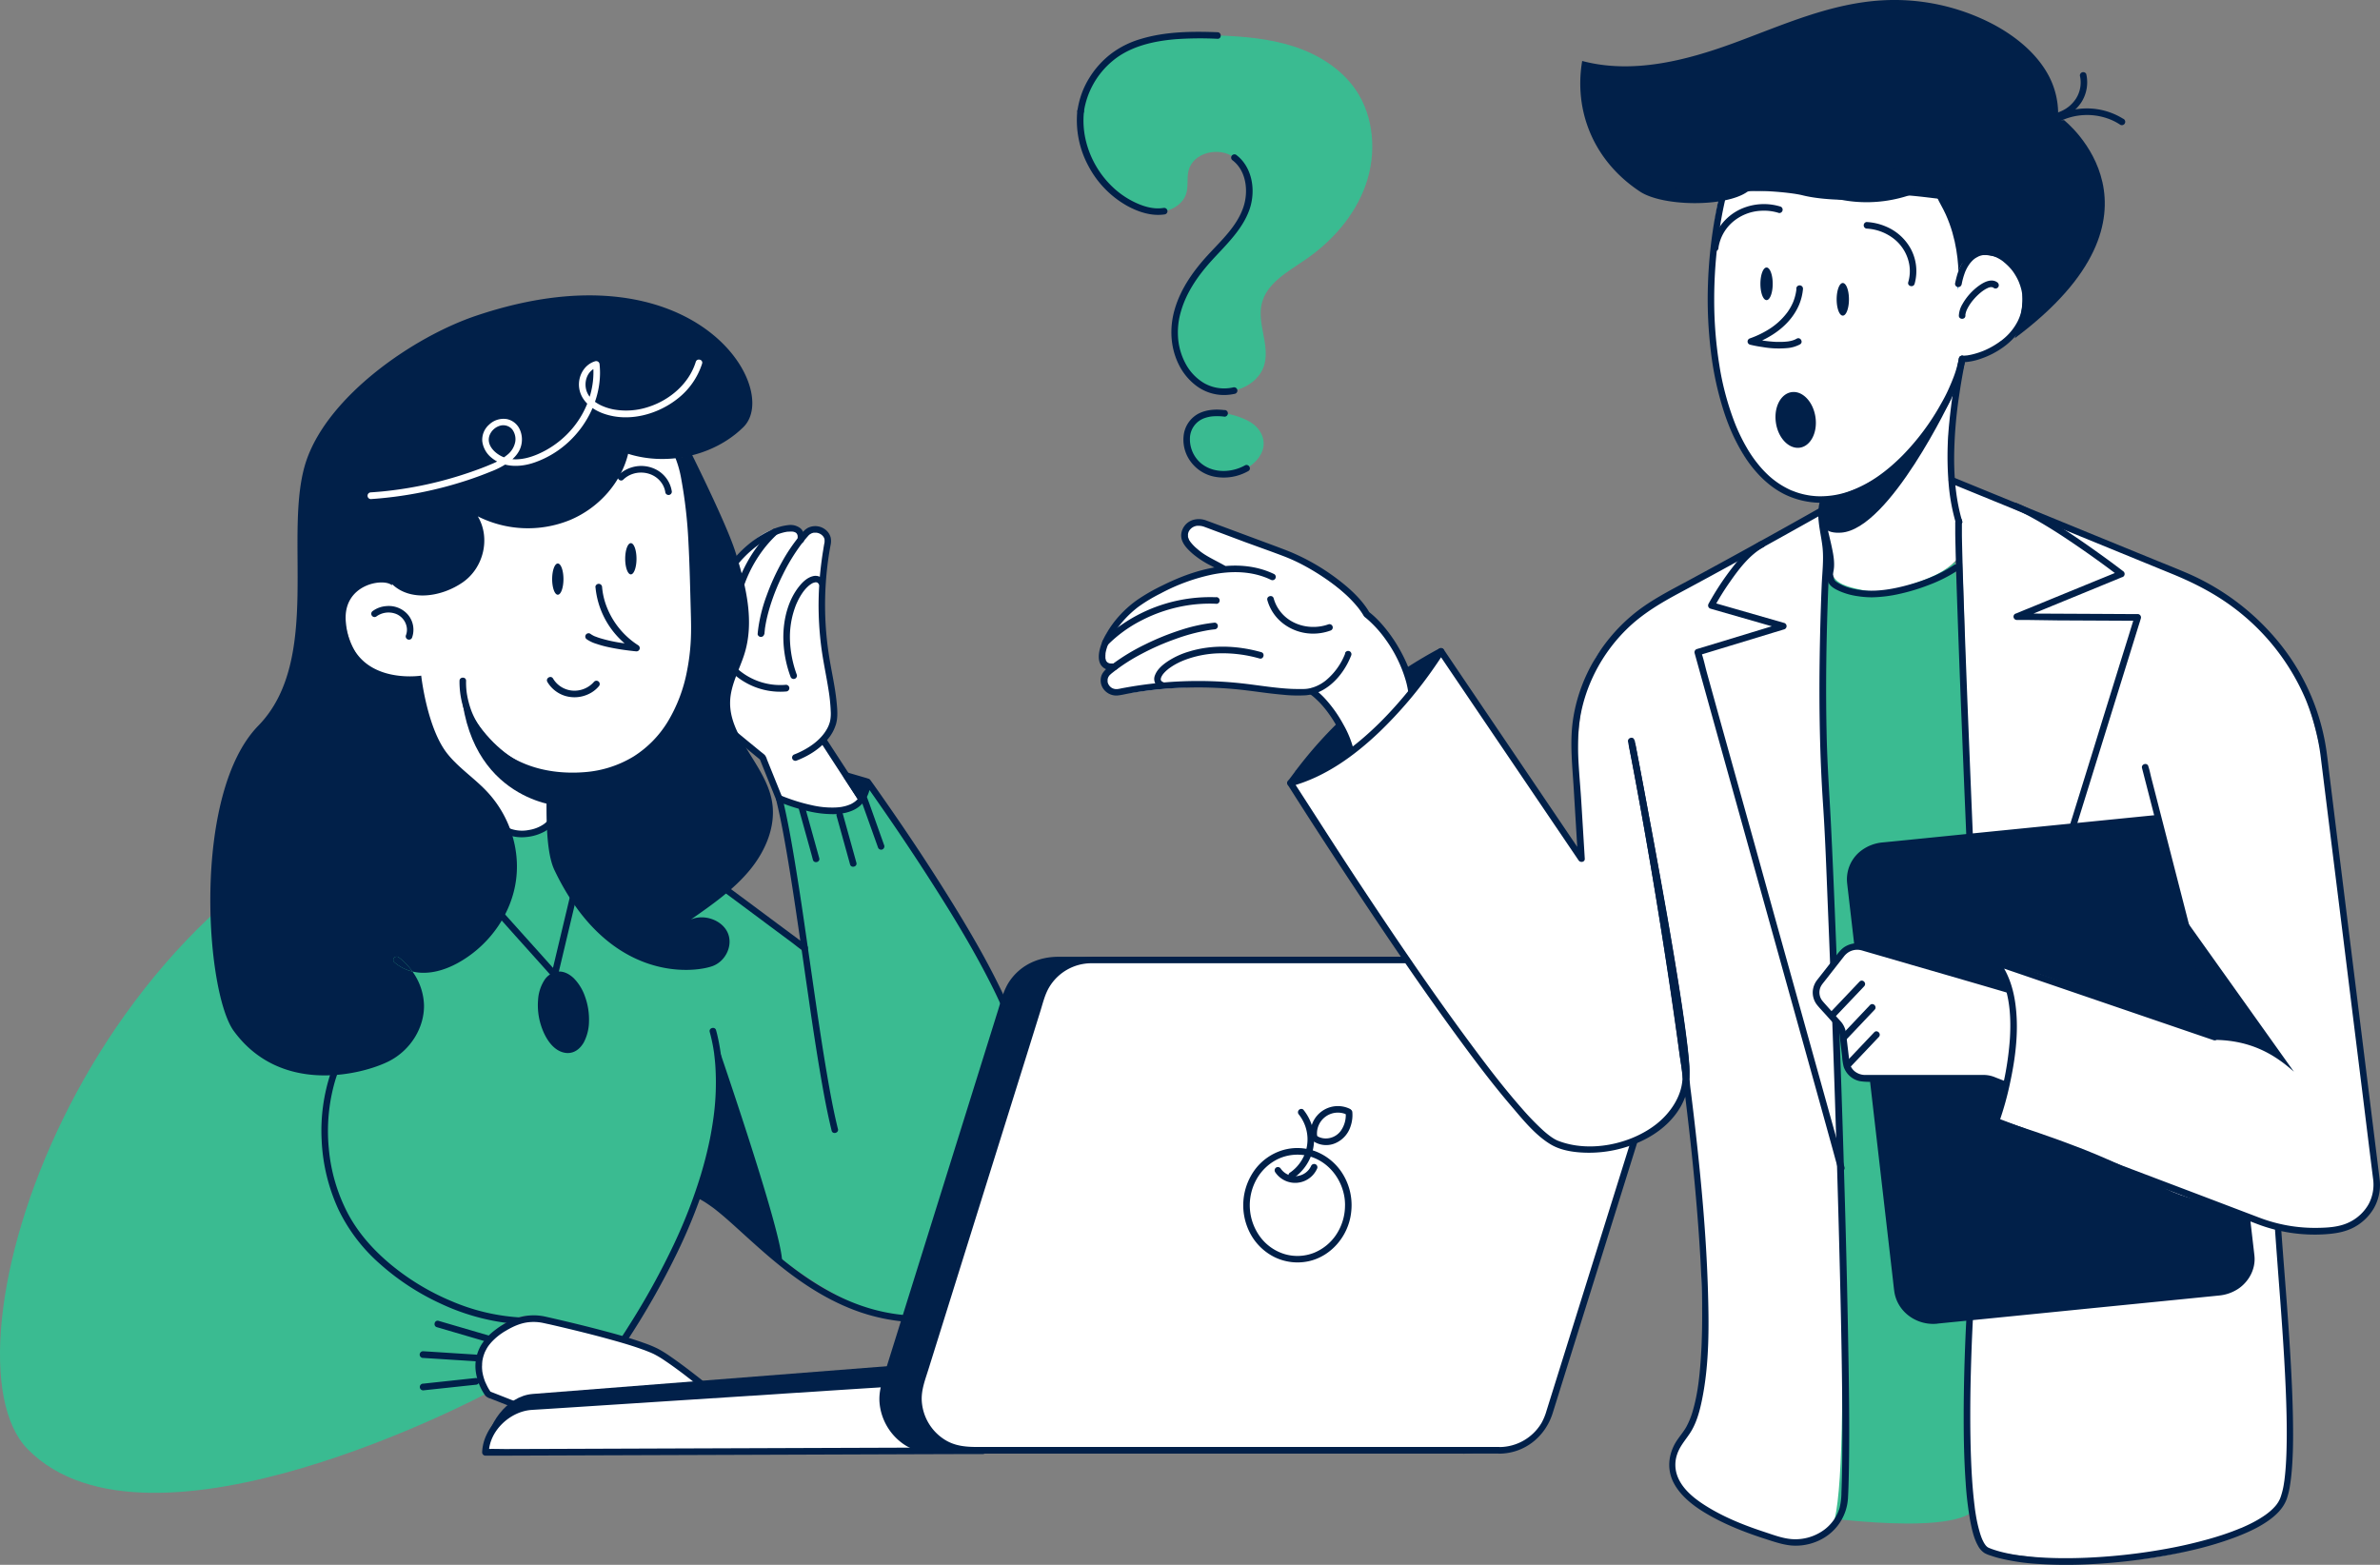 <svg xmlns="http://www.w3.org/2000/svg" viewBox="0 0 2709.74 1781.69"><rect x="0" y="0" width="2709.74" height="1781.69" fill="#808080" stroke="none"/><defs><linearGradient id="linear-gradient" x1="2229.26" x2="2229.26" y1="709.94" y2="689.58" gradientTransform="matrix(1 0 0 -1 0 1019.54)" gradientUnits="userSpaceOnUse"><stop offset="0" stop-color="#4d32f8"/><stop offset="1" stop-color="#02a4ff"/></linearGradient><style>.cls-1{fill:#3abb91}.cls-2{fill:#012049}.cls-3{fill:#fff}</style></defs><g id="Layer_2" data-name="Layer 2"><g id="Layer_1-2" data-name="Layer 1"><path d="M1485.63 296.07c31-21.14 57.08-50.64 69.43-86s9.54-76.81-11.45-107.74c-16.51-24.18-42.81-40.4-70.61-49.44s-57.36-11.45-86.61-12.54c-33-1.24-66.89-.7-97.53 11.45 0 0-31.83 20.46-39.44 30.28s-19.07 44.58-19.07 44.58c-4.84 44.31 21.7 90.28 62.5 108.22 10.26 4.52 21.64 7.4 32.7 5.55s21.66-9.2 25-20c2.6-8.4.53-17.63 2.65-26.18 5.12-20.76 35.09-27.71 52.14-14.79s20.78 38.26 13.6 58.41c-8.45 23.76-28.62 41-45.3 59.9-18.36 20.84-33.49 45.93-36 73.58s10 57.9 35 70 60.7-.55 67.23-27.55c5.36-22.23-8.67-45.8-3.32-68 5.45-23.22 29.33-36.22 49.08-49.73Zm-66.25 237.1c10.57-6 19.68-16.64 19.37-28.78-.23-9.81-6.72-18.76-15.13-23.77-19.5-11.62-58.72-18.9-70 7.46-6.86 16.08 1 36.25 15.81 45.51s34.74 8.2 49.95-.42Z" class="cls-1"/><path d="M1324.58 236.78c-11.91 1.91-24.21-2.15-34.71-7.5a97.56 97.56 0 0 1-24.29-17.5 107.84 107.84 0 0 1-29.25-51.52 97.9 97.9 0 0 1-2.16-33.64 3.82 3.82 0 0 0-3.82-3.82 3.81 3.81 0 0 0-3.81 3.82 109.48 109.48 0 0 0 12.67 62.38 111.58 111.58 0 0 0 44.59 45.65c13 7 27.81 11.77 42.67 9.39a3.72 3.72 0 0 0 .84-6.84 3.86 3.86 0 0 0-2.82-.38ZM1404 441.1a46.12 46.12 0 0 1-33.79-5.29 56.86 56.86 0 0 1-19.64-20.45 73.78 73.78 0 0 1-9-27.69 83.87 83.87 0 0 1 2.73-32.18c6.3-22.74 20.27-42.45 36-59.65s33.41-33.62 41.79-55.87c7.18-19.08 5.17-43.14-9-58.58a44 44 0 0 0-5.86-5.23 3.75 3.75 0 0 0-3.78 6.47c15.51 11.89 18.22 35 12.31 52.91-7.23 21.89-25.21 38.17-40.36 54.64-16.45 17.9-31 38.26-37.88 61.84-6.2 21.14-5.15 43.89 4.92 63.76a67.07 67.07 0 0 0 19.91 23.7 52.5 52.5 0 0 0 34.06 10.22 62.74 62.74 0 0 0 9.65-1.33 3.77 3.77 0 0 0-2-7.27Z" class="cls-2"/><path d="M1234 127.61a93.08 93.08 0 0 1 32.44-58c19.71-16.68 46.27-22.76 71.65-24.94a394.84 394.84 0 0 1 48.16-.49c4.81.19 4.81-7.31 0-7.49-29.17-1.08-59.15-.85-87.3 7.64a104.67 104.67 0 0 0-33.89 16.83A102.36 102.36 0 0 0 1240.68 88a96 96 0 0 0-13.91 37.67 3.83 3.83 0 0 0 2.61 4.6 3.85 3.85 0 0 0 2.84-.38 3.8 3.8 0 0 0 1.78-2.24ZM1394.46 467c-10.08-1.32-20.82-.7-30 4a32.29 32.29 0 0 0-16.74 24.31 41.87 41.87 0 0 0 7.5 29.73 44 44 0 0 0 27.23 17.67 56.67 56.67 0 0 0 38.78-6.34c4.2-2.34.44-8.81-3.82-6.47-17.17 9.54-40.68 9-53.94-6.31a35.86 35.86 0 0 1-8.69-23.89 24.84 24.84 0 0 1 17-23.76 39.18 39.18 0 0 1 7.32-1.74 62.42 62.42 0 0 1 15.27.25 3.82 3.82 0 0 0 0-7.63Z" class="cls-2"/><path d="M684.34 936.09 605.7 817.78l-100.05-99.07s-43.37 65.7-45.09 66.46l-8.11-15.86L423.54 782l59 210.82 129-9.54Z" class="cls-3"/><path d="M635.09 917.43 647.91 884 524.16 764.9c0 144.1 110.93 152.53 110.93 152.53Z" class="cls-2"/><path d="M764.14 512c-32.78-24.68-97.17-31.14-141.21-31.14-108.46 0-231.87 103.5-231.87 212.53 0 20.15 12.08 69.54 49.22 81.24 30.79 9.69 50.62-9.7 50.62-9.7 20.32-.68 30 9.7 30 9.7 13.35 51.52 61.8 110.67 133.13 108.86 150-4 136.59-113.6 136.59-222.63C790.59 596.14 812 548 764.14 512Z" class="cls-3"/><path d="M2051.2 868.2c2.38 61.73 23.37 117.18 25.74 178.91q7.14 185.1 14.23 370.39c2.67 69.32 5.29 139.3-6.94 207.61-6.72 37.54-24.09 100.62-24.09 100.62s183.58 27.73 192.41-14.39c6.2-29.48 3.32-89 4.41-120.69 3.55-103.18 22.9-211.09 15.65-314.08-14.75-207.15-32-429.84-46.77-637-17.67 19.08-67.63 27.82-93.77 29.45-19.41 1.22-76.58-23.49-76.58-23.49s-4.92 108.9-4.22 127.2c1.15 29.96-1.22 65.47-.07 95.47Z" class="cls-1"/><path d="M941.87 618.2c-1.36-6.58-5.46-13.07-12-15.61s-15.49.36-17.48 6.79c-9.06-9-24.59-9.75-36.65-4.86s-21.33 14.37-29.5 24.08a273.72 273.72 0 0 0-54.59 103.29c-7.06-19.92-31.74-41.29-52.42-33.11 6.94 69.06 62.53 118 128.84 163.48L887.12 909c11 9.87 31.68 14.09 54.73 14.09 0 0 37.51-1.09 37.51-10.86 0-7.63-41-67.76-41-67.76s12.94-31.64 9.55-48.76a496.82 496.82 0 0 1-6.32-157.44c.62-6.69 1.63-13.49.28-20.07Z" class="cls-3"/><path d="M915.19 615.7c.74-5 .32-10.59-3.82-14.16a18.33 18.33 0 0 0-13.91-3.64 60.3 60.3 0 0 0-18.79 5.3 107.92 107.92 0 0 0-20.21 11.8 126.87 126.87 0 0 0-19.88 17.88A143.41 143.41 0 0 0 822 656.73c-11 19.08-20.31 39.53-24.81 61.06-4.29 20.82-3.82 42.67 5.38 62.15a75 75 0 0 0 3.82 7.06c2.48 4.12 9 .36 6.47-3.82-10.06-16.83-12.52-36.58-9.75-55.75 2.95-20.48 10.74-40.08 20.43-58.21a187.83 187.83 0 0 1 15.27-25.05 112.68 112.68 0 0 1 8-9.24 121 121 0 0 1 9.27-8.7 108.12 108.12 0 0 1 9.12-7c3.16-2.16 6.43-4.18 9.81-6 1.54-.84 3.12-1.64 4.71-2.41l2.17-1 1.23-.53c-.65.28.4-.16.62-.25a61.35 61.35 0 0 1 8.63-2.84c1.34-.33 2.71-.54 4.06-.81h1l1.91-.11h2.3c.2 0 1.26.11.54 0s.13 0 .3 0l.77.15c.46.12.89.23 1.33.38l.6.23c-.44-.21-1.07-.28 0 0a10.14 10.14 0 0 1 1.16.69c.38.25-.21-.21-.17-.13s.3.24.44.38l.4.4c.65.65-.19-.36 0 0s.42.65.61 1 .44.78.11.17 0 .17.12.38a10.81 10.81 0 0 1 .32 1.24c.21.92 0-.55 0 0v.83a9.64 9.64 0 0 1 0 1.52v1.13a3.81 3.81 0 0 0 2.62 4.62 3.81 3.81 0 0 0 2.82-.39 3.76 3.76 0 0 0 1.77-2.23Z" class="cls-2"/><path d="M879.45 603.05A148.36 148.36 0 0 0 850 641.46a152.38 152.38 0 0 0-16.89 50.42A144.08 144.08 0 0 0 832 724a3.82 3.82 0 0 0 7.63 0 139 139 0 0 1 6-52.76A149.7 149.7 0 0 1 868 627.17a135.42 135.42 0 0 1 16.87-18.86c3.53-3.28-1.78-8.56-5.31-5.28ZM870.33 722c.09-1.24.19-2.46.34-3.68a18.27 18.27 0 0 1 .21-1.91c.15-1.24 0 .38 0-.35a5.62 5.62 0 0 1 .19-1.35c.4-2.69.88-5.34 1.43-8 1.24-5.87 2.81-11.68 4.6-17.4a237.67 237.67 0 0 1 14.41-35.51A219.83 219.83 0 0 1 912 620.13c1.68-2.26 3.44-4.47 5.33-6.7.93-1.11 1.91-2.24 2.88-3.32a9.34 9.34 0 0 1 2.46-2.1c.45-.27.9-.52 1.37-.75.94-.47-.64.16.37-.13l.63-.23c.53-.15 1.06-.27 1.62-.38 1-.23-.48 0 .15 0h2.77c.74.11.17 0 0 0l.8.15a13.79 13.79 0 0 1 1.56.42l.77.27c.95.32-.59-.34.28.11.48.27 1 .5 1.42.77.17.11 1.39 1 .8.53.4.33.79.68 1.16 1.05a5 5 0 0 1 .44.48c.13.15.29.3.42.48-.23-.31-.27-.35-.11-.14A14.22 14.22 0 0 1 938 612l.35.7c0-.15-.31-.63 0 0 .15.52.32 1 .44 1.57 0 .11.17 1.18 0 .3v1a10.34 10.34 0 0 1 0 1.76v.11c-.14.6-.23 1.19-.35 1.78-.36 1.91-.72 4-1 6q-1.07 6.25-1.9 12.58A386.21 386.21 0 0 0 932 687a376.27 376.27 0 0 0 3 49.19c2.1 16.49 5.72 32.71 8.28 49.12a196.7 196.7 0 0 1 2.52 24.21 43.81 43.81 0 0 1-.65 11.26 34.09 34.09 0 0 1-3.49 9c-6.24 11.28-17.18 19.56-28.63 25.34a87 87 0 0 1-8.47 3.82 3.82 3.82 0 0 0-2.23 1.77 3.78 3.78 0 0 0-.38 2.83 3.81 3.81 0 0 0 4.6 2.61c13.2-5 26-12.75 35.16-23.59a48.54 48.54 0 0 0 10.21-18.39c2.26-8.21 1.36-17.18.52-25.48-1.72-17.17-5.73-34.11-8.42-51.19a371.79 371.79 0 0 1-4.56-50.51 378.21 378.21 0 0 1 2.37-51c.95-8.49 2.25-16.95 3.82-25.36a19.59 19.59 0 0 0 0-9 16.83 16.83 0 0 0-3.94-6.85 18.77 18.77 0 0 0-22.23-3.57A23.54 23.54 0 0 0 913 607a198.91 198.91 0 0 0-22.89 33.2A258.25 258.25 0 0 0 873 677.73a179.4 179.4 0 0 0-9.42 35.88c-.42 2.82-.75 5.72-1 8.49a3.84 3.84 0 0 0 1.32 2.23 3.78 3.78 0 0 0 2.43.88 3.81 3.81 0 0 0 3.75-3.11Z" class="cls-2"/><path d="M938.83 661.76a11.73 11.73 0 0 0-13.64-5.62c-6 1.56-11 6.24-14.83 10.91-12.86 15.72-18.2 37-18.49 57a131.65 131.65 0 0 0 8.13 46.29 3.74 3.74 0 0 0 7.22-2 127 127 0 0 1-7.79-39.12 100 100 0 0 1 3.82-31.58q1-3.4 2.21-6.74c.4-1.07.8-2.12 1.24-3.15-.28.71.25-.59.35-.78.22-.53.47-1.09.74-1.62a69 69 0 0 1 5.88-10.35c.51-.75 1-1.47 1.58-2.18-.63.82.23-.28.38-.47l.8-1a44.28 44.28 0 0 1 3.28-3.43c.52-.5 1.07-1 1.63-1.43.21-.18 1.24-.92.23-.19l.89-.65a24.92 24.92 0 0 1 3.17-1.91c.94-.48-.74.25.11 0l.9-.33c.54-.15 1.11-.22 1.62-.38s-.91 0-.49 0h.49a4 4 0 0 1 .69 0 3.75 3.75 0 0 0 .82 0c-.29.27-1.14-.26-.15 0l.69.19c1 .27-.71-.42 0 0 .17.12.38.19.55.31l1.09 1.07c.55.57-.5-.86 0 0a9 9 0 0 1 .49.8c2.35 4.2 8.82.42 6.47-3.82Zm538.79 218.8-8.26 11L1622 829.19l18.6-87.57a494.57 494.57 0 0 0-162.98 138.94Z" class="cls-2"/><path d="m1474.39 878.67-8.28 11c-1.91 2.5 1.3 6.7 4.24 5.49l9.41-3.81 24-9.81 32.29-13.19 34.21-14 29.87-12.22 19.08-7.82 3.59-1.47c2.59-1.07 2.76-2.73 3.26-5l5.42-25.47 7.63-35.61 4.91-23 .24-1.15a3.79 3.79 0 0 0-1.38-3.94 3.72 3.72 0 0 0-2-.78 3.77 3.77 0 0 0-2.13.47 515.38 515.38 0 0 0-72.15 46.73 490.14 490.14 0 0 0-61.92 56.92q-16 17.55-30.32 36.62a3.75 3.75 0 0 0 6.47 3.78 476.23 476.23 0 0 1 55.11-61.39 494.76 494.76 0 0 1 65.37-51.66q20-13.21 41.22-24.53l-5.42-4.18-6.3 29.54-10 47.13-2.33 10.89 2.61-2.61-15.26 6.2-36.47 14.91-44 18-38.17 15.57-12.5 5.13c-1.9.83-4 1.51-6 2.45h-.25l4.22 5.51 8.28-11a3.71 3.71 0 0 0 .79-1.46 3.83 3.83 0 0 0 .09-1.65 3.77 3.77 0 0 0-.62-1.54 3.81 3.81 0 0 0-2.78-1.64 4 4 0 0 0-1.65.2 3.82 3.82 0 0 0-2.3 2.28Z" class="cls-2"/><path d="M1257.53 726.76c-4.85 11.56-3.46 26.18 6.48 34.35-6.85 2.08-9.54 10.59-6.68 16.71s10 9.75 17.18 10.82 14.37 0 21.49-1a606 606 0 0 1 169.22.57 80.12 80.12 0 0 0 32.65-1.9s25.89 35.85 29.71 42.74l12.73 22.9s14.48-12 19.08-16c14.73-12.9 49.86-37.73 47.44-58-3-24.81-30.54-53.91-46.55-73-51.12-61.06-133.3-97.68-206.22-110.39-9.92 23.55 16.78 46.42 38.42 52.42-39.92 11-78.36 25.81-110 50.95-10.28 8.22-20.13 17.28-24.95 28.83Z" class="cls-3"/><path d="M799.71 993.37c-66.16-46.31-161.05-77-161.05-77s-6.85 31-35.44 32.44c-62.63 3-105-53.95-105-53.95C89.24 1007.32-74.66 1541.93 31.48 1650c138.78 141.33 522.18-63.29 522.18-63.29S533 1513 593.74 1499.07c24.06-5.49 117.16 25.36 117.16 25.36s71.33-115.6 84.54-166.93c83.72 68.14 169.31 150 262.7 144.26 109.55-6.77 130-208.11 102.85-308.12-7-25.93-30.44-80-61.23-132.89-47.71-81.9-107.8-165.4-112-170.71 0 0-4.66 31.05-40.28 32.73-14.14.65-36.91.57-60.45-13.8l30 177.28s-32.29-33.32-117.32-92.88Z" class="cls-1"/><path d="M591.43 1500a233 233 0 0 1-77.8-18.68 274.44 274.44 0 0 1-68.57-41.43c-19.76-16.39-36.94-35.53-49-58.2a196.8 196.8 0 0 1-21.68-73.89 204.68 204.68 0 0 1 7.08-76.94c.88-3 1.91-5.93 2.85-8.85a3.84 3.84 0 0 0 .08-3.29 3.84 3.84 0 0 0-1-1.35 3.79 3.79 0 0 0-1.5-.78 3.83 3.83 0 0 0-3.23.61 3.79 3.79 0 0 0-1.56 2.9 207.77 207.77 0 0 0-10.87 78.37 210.12 210.12 0 0 0 19.05 78.53 194.83 194.83 0 0 0 47.19 62 278.24 278.24 0 0 0 69 45.19 252 252 0 0 0 80.15 22.67c3.26.32 6.54.57 9.8.74a3.77 3.77 0 0 0 2.23-1.31 3.82 3.82 0 0 0-2.23-6.19ZM954 1285.39c-5.11-20.69-8.93-41.68-12.51-62.65-4.49-26.2-8.46-52.49-12.31-78.79-4.14-28.18-8.13-56.39-12.25-84.57-3.82-26.72-7.85-53.22-12.25-79.76-3.63-21.82-7.48-43.65-12.48-65.19q-.75-3.24-1.55-6.45l-5.5 4.22a193.19 193.19 0 0 0 34.35 11.22 122.33 122.33 0 0 0 29.68 3.58c9.23-.17 19.08-1.91 26.81-7.08 10.17-6.79 14.65-18 15.55-29.85l-7 1.91q7.52 10.42 14.82 21 18.45 26.4 36.26 53.22 23.27 35 45.32 70.61c15 24.4 29.44 49.15 42.63 74.59 10.69 20.63 20.53 40.68 27.08 62.8.61 2.14 1.2 4.27 1.73 6.41 1.15 4.7 8.36 2.71 7.22-1.91-5.31-21.54-15-42.11-24.93-61.88-12.63-25.27-26.71-49.81-41.35-74s-30.13-48.49-45.79-72.31q-18.72-28.34-38.17-56.23c-6-8.61-11.94-17.17-18.13-25.7l-.26-.37a3.82 3.82 0 0 0-6.12-.26 3.85 3.85 0 0 0-.85 2.17 38.53 38.53 0 0 1-1.22 7.63c-.3 1.15-.65 2.27-1 3.38a7.46 7.46 0 0 1-.38 1c-.25.59-.53 1.21-.84 1.78a26.94 26.94 0 0 1-1.58 2.76c-.27.42-.58.84-.86 1.26l-.37.5c.54-.71-.15.17-.26.31-.63.7-1.26 1.41-1.91 2.08l-1.09 1c-.21.19-1.54 1.26-.84.7a31.19 31.19 0 0 1-5.26 3.23l-1.34.51c.84-.36-.55.21-.76.31-1 .38-2.12.74-3.19 1.05a57.78 57.78 0 0 1-6.11 1.32h-.28l-.63.09-1.62.17c-1.19.12-2.39.19-3.59.23a102 102 0 0 1-27.35-2.8 198.21 198.21 0 0 1-23.74-6.78c-2.82-1-5.62-2-8.41-3.13l-2.37-1c1.24.5.5.23 0 0a3.8 3.8 0 0 0-4.12.34 3.87 3.87 0 0 0-1.27 1.74 3.78 3.78 0 0 0-.12 2.16c5.11 20.66 8.93 41.65 12.52 62.64 4.48 26.2 8.45 52.48 12.3 78.79 4.15 28.17 8.15 56.37 12.26 84.56 3.81 26.71 7.84 53.24 12.25 79.78 3.64 21.81 7.48 43.62 12.48 65.17l1.54 6.46c1.17 4.68 8.38 2.69 7.23-1.9Z" class="cls-2"/><path d="M794.63 1364.33a85.83 85.83 0 0 1 9.93 5.73c1.68 1.1 3.34 2.27 5 3.45l2.67 1.91 1.11.86c.78.59-.61-.5.15.11l.91.71c8 6.26 15.56 13 23.08 19.81 18.27 16.48 36.25 33.24 55.73 48.37 22.23 17.33 46 32.57 72.13 43.45a217 217 0 0 0 90.2 16.87c20.75-.67 40.82-6.62 57.48-19.24 16.1-12.21 28.15-28.85 36.94-46.92a249 249 0 0 0 20.1-63.87 419.1 419.1 0 0 0 6.66-70.16 478.49 478.49 0 0 0-3.44-65.65 296 296 0 0 0-10.38-52 91.61 91.61 0 0 0-3.19-9.14 3.81 3.81 0 0 0-4.6-2.62 3.81 3.81 0 0 0-2.61 4.6c5.72 14.69 9 30.53 11.45 46q.54 3.5 1 7a16.69 16.69 0 0 0 .25 1.91c.15 1-.1-.8 0 .25v.78l.51 4c.61 5.12 1.15 10.27 1.61 15.42.93 10.8 1.48 21.64 1.71 32.44q.35 17.18-.53 34.35-.46 8.71-1.26 17.42c-.25 2.82-.55 5.72-.86 8.49-.17 1.41-.32 2.83-.51 4.24a15.27 15.27 0 0 1-.25 2 3 3 0 0 1-.14 1.11l-.11.74v.1a288.36 288.36 0 0 1-16 64.88c-.46 1.16-.92 2.32-1.4 3.47-.24.63-.51 1.26-.78 1.91.33-.75-.11.28-.13.36s-.33.73-.48 1.07c-1 2.4-2.14 4.77-3.28 7.12a146.66 146.66 0 0 1-7.31 13.35c-1.28 2.08-2.59 4.13-4 6.13-.65 1-1.32 1.91-1.91 2.82l-1.1 1.53-.58.74-.36.48a109.68 109.68 0 0 1-9.41 10.69 102.84 102.84 0 0 1-5.17 4.83c-.84.72-1.68 1.45-2.52 2.13l-1.41 1.13c-.8.61.61-.46-.19.13l-.72.56a94.71 94.71 0 0 1-11.87 7.63c-2.14 1.12-4.34 2.17-6.55 3.13l-.84.36-1.72.67c-1.14.44-2.3.86-3.47 1.26a93.48 93.48 0 0 1-14.46 3.6l-1.8.29-.8.12c-1.1.15.78 0-.32 0s-2.66.32-4 .43c-3.36.29-6.72.42-10.08.48a209.75 209.75 0 0 1-24-.9 206 206 0 0 1-43.3-9c-26.71-8.53-51.33-22.31-74.13-38.59-20.25-14.48-39.14-31.21-57.74-48.12-14.68-13.36-29.18-27.5-45.8-38.34a81.67 81.67 0 0 0-9.39-5.3 3.7 3.7 0 0 0-5.47 4.16 3.88 3.88 0 0 0 1.69 2.29Z" class="cls-2"/><path d="M714.18 1526.32a894.52 894.52 0 0 0 54.88-96 620.24 620.24 0 0 0 33.86-83 428.78 428.78 0 0 0 16.23-69 307.73 307.73 0 0 0 3.29-57 220.32 220.32 0 0 0-6-43.89c-.37-1.47-.77-3-1.17-4.42-1.28-4.64-8.51-2.66-7.21 2a193.69 193.69 0 0 1 4.2 19.08c.28 1.78.55 3.55.82 5.34 0 .27.21 1.68 0 .5l.17 1.26c.11 1 .25 1.91.34 2.94q.68 5.73 1 11.58a291.59 291.59 0 0 1-1.9 54.14c-.37 2.92-.54 4.18-1 7.17-.38 2.69-.82 5.37-1.26 8-.91 5.44-1.91 10.87-3.11 16.27-2.54 11.93-5.61 23.72-9.1 35.4a580.83 580.83 0 0 1-30.82 79.75 851.5 851.5 0 0 1-51.88 93.86q-3.82 6.12-7.85 12.23c-2.63 4 3.82 7.81 6.47 3.82Z" class="cls-2"/><path d="M811.54 1586.13s-47.13-39-65.68-47.86c-25.06-12-94.1-28.36-126-35.55a55.55 55.55 0 0 0-35.56 3.82c-66.79 31.21-28.34 81-28.34 81l47.4 18.61Z" class="cls-3"/><path d="M814.19 1583.47q-8.57-7-17.27-13.87c-11-8.66-22.13-17.17-33.7-25.15a137.81 137.81 0 0 0-14.19-8.78 131.56 131.56 0 0 0-15.73-6.52c-14.65-5.27-29.71-9.54-44.74-13.51-15.84-4.24-31.76-8.17-47.71-11.93q-9.54-2.25-19.25-4.43a60.73 60.73 0 0 0-31.6 1 88 88 0 0 0-25.94 13.83 63.71 63.71 0 0 0-15.51 16.24 46.84 46.84 0 0 0-6.72 32.21 62.11 62.11 0 0 0 7.94 22.19q1.31 2.25 2.82 4.35a11.48 11.48 0 0 0 5.63 3.23L587.9 1604l12.21 4.79a8.76 8.76 0 0 0 3.64 1c3.53-.15 7.08-.67 10.61-1l22.6-2.18 30.62-2.92 34.92-3.36 35.54-3.39 32.17-3.09 25.11-2.41 14.31-1.37 1.91-.17a3.82 3.82 0 0 0 0-7.64l-8.45.81-22.35 2.13-31.81 3.06-36.83 3.53-37.36 3.81-33.45 3.21-25.09 2.4c-4.09.4-8.23.63-12.29 1.19-1.07.15.11-.21.44.17-.37-.42-1.7-.67-2.2-.86l-13.09-5.13-30.13-11.84-1.91-.78 2.23 1.74a51.16 51.16 0 0 1-5.43-9.26c-.37-.76-.71-1.52-1.05-2.29s.32.79 0 .18l-.25-.63c-.19-.44-.36-.88-.52-1.34a53.38 53.38 0 0 1-1.73-5.42c-.56-2-.9-4.06-1.26-6.12.19 1.08 0-.29 0-.69s-.12-1.13-.16-1.7c0-1.13-.11-2.23 0-3.36s0-2.31.16-3.45a14.35 14.35 0 0 1 .15-1.57c.06-.53-.11.71 0-.17a1.94 1.94 0 0 1 .15-.91 40 40 0 0 1 1.91-7.22c.1-.26.19-.53.31-.82s.32-.78 0-.17c.28-.65.57-1.28.87-1.91.61-1.24 1.28-2.46 1.91-3.64a35.63 35.63 0 0 1 2.46-3.67c.14-.15.61-.8.25-.32l.65-.8c.52-.65 1.05-1.26 1.6-1.91a69.17 69.17 0 0 1 17-13.51c8-4.73 16.58-8.65 26-9.54a52.35 52.35 0 0 1 14.14.49c3 .54 6 1.3 9.06 1.91q9.54 2.18 19.08 4.45c14.91 3.57 29.77 7.27 44.56 11.28 13.86 3.81 27.69 7.63 41.22 12.48 2.67.93 5.32 1.9 7.94 3l1.75.71h.14l1 .44c1 .44 2 .89 3 1.37a107.76 107.76 0 0 1 12.54 7.48c5.25 3.49 10.36 7.16 15.42 10.9 2.63 1.91 5.27 3.91 7.86 5.89l3.93 3.06.86.65.52.4 1.81 1.41q10.47 8.16 20.74 16.56l1 .88a3.8 3.8 0 0 0 2.65 1.07 3.77 3.77 0 0 0 2.73-6.36Zm-78.92-728.29c-31.54 25.91-71.31 35.38-112.68 28.34 0 27.15-3.05 82.55 8.64 107.09 61.47 128.88 158.39 117.12 179.77 109.47 15.53-5.55 23.93-24.08 17.4-38.31s-26.72-21.4-41.77-14.81c24.29-16.93 48.91-34.18 67.3-56.62s30.13-51.22 24.8-79c-7.63-40.43-49.32-72.51-47.41-113.54.82-18.07 10.21-34.69 15.86-52 12.3-37.74 2.21-78.37-9.54-116.28s-64.29-140.81-64.29-140.81 22.21 217.94 18.85 250.62c-4.36 43.34-21.88 87.04-56.93 115.85Z" class="cls-2"/><path d="M678 668.63a95.75 95.75 0 0 0 29.1 60.21 104 104 0 0 0 15.62 12.36l1.91-7a158.9 158.9 0 0 1-4.33-.46l-4.64-.55-1.37-.17h.15l-.88-.14-3-.44a174 174 0 0 1-27.63-5.89c-1.18-.38-2.35-.77-3.49-1.21l-1.57-.61c-.93-.36.71.33-.19 0l-.78-.34a27.2 27.2 0 0 1-5-2.9 3.74 3.74 0 0 0-3.78 6.45 38.61 38.61 0 0 0 10.8 5.1 117.12 117.12 0 0 0 13.87 3.81 266.05 266.05 0 0 0 26.3 4.22c1.91.23 3.7.44 5.57.59a3.84 3.84 0 0 0 2.26-.78 3.78 3.78 0 0 0 1.35-2 3.84 3.84 0 0 0-.16-2.39 3.8 3.8 0 0 0-1.56-1.82 91.31 91.31 0 0 1-37.71-49.2 81.79 81.79 0 0 1-3.33-16.91 3.82 3.82 0 0 0-6.52-2.69 3.77 3.77 0 0 0-1.12 2.69Z" class="cls-2"/><path d="M744.58 486a102.86 102.86 0 0 1 21.54 28.63 121.49 121.49 0 0 1 9.55 30.93 539.43 539.43 0 0 1 8.16 72c1.38 25.66 1.91 51.37 2.62 77.07.32 11.75.66 23.47 0 35.23a239.49 239.49 0 0 1-4.24 34 174.67 174.67 0 0 1-21.83 57.67 121.92 121.92 0 0 1-39 39.8 125.13 125.13 0 0 1-55.57 17.83c-23.53 1.91-48-.82-69.82-10.12a111.78 111.78 0 0 1-46-35.68 104.06 104.06 0 0 1-7.35-11.45 100.54 100.54 0 0 1-5.53-11.45 102.33 102.33 0 0 1-3.82-12.1c-.5-1.91-.93-4-1.3-6s-.65-3.82-.84-5.51a87.64 87.64 0 0 1-.49-11.68c.11-4.81-7.37-4.81-7.48 0a99.32 99.32 0 0 0 13 50.37A115.38 115.38 0 0 0 577.52 868c21 12.59 45.24 18.47 69.51 19.19a146.06 146.06 0 0 0 64.27-11.9 123.22 123.22 0 0 0 45.8-36 163.37 163.37 0 0 0 28-55.53 248.09 248.09 0 0 0 9.33-70.49c0-11.85-.59-23.74-.91-35.59-.36-13.45-.73-26.91-1.26-40.36a699.56 699.56 0 0 0-6.49-76.63 226.24 226.24 0 0 0-7.14-34.77A98.45 98.45 0 0 0 763 495.35a128.87 128.87 0 0 0-13.1-14.62c-3.48-3.34-8.76 1.91-5.29 5.29Zm-290.49 604.1c-3.81-2.94-8.68 2.31-5.09 5.54a48 48 0 0 0 20.61 10.51 76.2 76.2 0 0 0-15.52-16.05Z" class="cls-2"/><path d="M266.24 1174c53.95 73.58 146.94 49.19 176.25 34.48 24.71-12.4 40.87-38.3 40.24-64.44a68.67 68.67 0 0 0-13.13-37.84 48.09 48.09 0 0 1-20.6-10.56c-3.58-3.23 1.25-8.48 5.1-5.54a76.15 76.15 0 0 1 15.51 16.05 51.29 51.29 0 0 0 8.8 1.36c17 1.08 33.7-5.27 47.94-14 33-20.19 55.89-54.14 61.06-90.59s-7.39-74.78-33.59-102.3c-14-14.75-31.69-26.44-44.34-42.26-23.32-29.08-29.91-89.06-29.91-89.06s-79.8 12.67-85.87-61.65c-3.47-42.67 43.23-50 52.61-41.15V665c20.8 20.19 56.35 14.77 80.47-1.91s31.86-50.79 17.22-75.16a126.86 126.86 0 0 0 104.72 4.28c33.07-13.76 58.45-42.59 66.45-75.49 44.25 14 96.57 2.4 129.34-28.62l2-1.91c43.88-43.7-55.84-210.37-304.34-126.71-71.33 24-167.93 90.76-193.27 164.76-27.8 81.33 18.89 226.54-54.75 302-75.88 77.6-60.31 303.53-27.91 347.76Z" class="cls-2"/><path d="M428.37 702a23.56 23.56 0 0 1 20.68-3.62 19.77 19.77 0 0 1 13.68 14.12 17.36 17.36 0 0 1 .58 5.42 17.58 17.58 0 0 1-1.26 5.72 3.78 3.78 0 0 0 .38 2.83 3.75 3.75 0 0 0 6.85-.84 26.63 26.63 0 0 0-4.73-25.63 28.84 28.84 0 0 0-25-9.86 29.44 29.44 0 0 0-15 5.46 3.74 3.74 0 0 0 3.78 6.46Z" class="cls-2"/><path d="M792.21 411.88c-7.64 25-29.73 43.76-54.18 51.52a80.67 80.67 0 0 1-39.52 2.77c-11.66-2.31-25.76-8.38-30.32-20.05-4.14-10.59.21-24.47 11.72-27.75l-4.73-3.61c2.69 26-6.34 52.31-22.9 72.35a107.07 107.07 0 0 1-31 25.64c-13.25 7.25-29.73 13-44.87 8.86-10.64-3-23.64-13.86-18.94-26.19a18.3 18.3 0 0 1 12.4-10.85 13.38 13.38 0 0 1 13.39 4.43 18.63 18.63 0 0 1 3.1 6.66 18.29 18.29 0 0 1 .29 7.33 24.84 24.84 0 0 1-9 14.83 69 69 0 0 1-18.42 10.74c-7.63 3.3-15.36 6.15-23.16 8.85a437.36 437.36 0 0 1-101.39 22.22q-6.3.58-12.59 1a3.82 3.82 0 0 0 0 7.63 446.73 446.73 0 0 0 110.71-21.69c8.71-2.91 17.35-6.05 25.84-9.55a91.57 91.57 0 0 0 21-11.06c5.92-4.45 11.18-10.16 13.36-17.33a27.75 27.75 0 0 0-1.07-19.35 20.75 20.75 0 0 0-14.64-12.06 23.65 23.65 0 0 0-20.39 6.26 22.86 22.86 0 0 0-7.79 19.08 28.58 28.58 0 0 0 10.57 18.66c13.72 11.34 32.44 11 48.53 5.5a110.26 110.26 0 0 0 40-24.31c21-19.81 34.61-48 34.94-77a95 95 0 0 0-.5-10.53 3.85 3.85 0 0 0-1.5-2.94 4 4 0 0 0-1.54-.7 3.85 3.85 0 0 0-1.69 0c-12.83 3.65-20.1 17.18-18.57 29.94 1.77 15 14.41 25 27.9 29.77 28.62 10.15 61.88 1 84.88-17.52A82.4 82.4 0 0 0 799.38 414c1.41-4.62-5.82-6.6-7.23-1.91Z" class="cls-3"/><path d="M1268.38 755.46c-1 .17.23 0-.32 0h-.88a15.22 15.22 0 0 1-1.91 0 7.51 7.51 0 0 1-1.62-.12c.71.14.56 0 0 0a2.77 2.77 0 0 1-.86-.21l-.63-.19c-.63-.19-.26-.15.14 0-.38-.24-.84-.4-1.22-.65s-.39-.28-.58-.4c.39.19.65.6.18.12a8.53 8.53 0 0 0-.92-1s.5.77.15.16l-.36-.57-.29-.54c0 .38-.45-.84 0 0-.26-.92-.49-1.79-.7-2.71 0 1-.12-.51 0 0v-2.46a10.89 10.89 0 0 1 .09-1.72v-.82c0-.27-.13.77 0 .27s0-.42 0-.61a46.62 46.62 0 0 1 2.16-8.13c.27-.71.53-1.43.82-2.14l.29-.72c-.2.44 0-.17.13-.29l.32-.72c.67-1.53 1.42-3 2.2-4.53a95.39 95.39 0 0 1 5.82-9.65 99.61 99.61 0 0 1 7-9.14A118.79 118.79 0 0 1 1296 691a181.9 181.9 0 0 1 25.38-15.27A220.32 220.32 0 0 1 1381.1 654c19.77-3.82 40.51-3.82 59.5 3.39 2.18.82 4.31 1.78 6.43 2.79a3.75 3.75 0 0 0 3.78-6.47c-20-9.69-42.32-11.45-64.12-8.22-22.19 3.22-43.56 11.29-63.56 21.27a217.94 217.94 0 0 0-27.65 15.82 123.75 123.75 0 0 0-21.24 18.74 115.74 115.74 0 0 0-14.82 20.48 66.34 66.34 0 0 0-7.64 19.08c-1 5.13-1.35 10.87 1.26 15.61a13.8 13.8 0 0 0 12.52 6.62 28.84 28.84 0 0 0 4.73-.48 3.81 3.81 0 0 0 2.24-1.77 3.88 3.88 0 0 0 .38-2.83 3.83 3.83 0 0 0-4.6-2.61Z" class="cls-2"/><path d="M1394.27 643.92c-7.19-4.12-14.75-7.63-21.79-12a66.26 66.26 0 0 1-9.14-6.74 49.21 49.21 0 0 1-9-9.54c-.25-.4-.49-.82-.7-1.24s-.54-1.13-.37-.71a14.37 14.37 0 0 1-.74-2.5v-.53c0 .55-.1-.59 0 0v-2.25a1.24 1.24 0 0 1 .13-.67 13.53 13.53 0 0 1 .67-2.25c-.23.59 0-.14.17-.33s.44-.8.67-1.18a6.27 6.27 0 0 0 .5-.73c-.19.25.36-.4.45-.53l.84-.84c.18-.17 1.07-.91.58-.53a13.76 13.76 0 0 1 1.9-1.24c.39-.21.75-.4 1.13-.58-.55.25.63-.21.82-.26a12.84 12.84 0 0 1 2.37-.59c.63-.14-.5 0 .15 0h2.19a17.92 17.92 0 0 1 6.43 1.31c5.31 1.91 10.6 4 15.9 5.92l30.53 11.45 29.54 10.7c4.58 1.7 9.16 3.38 13.72 5.12a196.44 196.44 0 0 1 22.06 10 261.87 261.87 0 0 1 23.41 14c14.32 9.54 28.09 20.63 39 34a81.78 81.78 0 0 1 6.2 8.74 9.15 9.15 0 0 0 1.91 2.62 98.396 98.396 0 0 1 6.91 6.03 132.52 132.52 0 0 1 17 19.67 153.54 153.54 0 0 1 23.13 47.71 98.68 98.68 0 0 1 2.42 11.45 3.74 3.74 0 0 0 7.21-2c-2.63-17.65-10.11-34.69-19.19-49.92a166 166 0 0 0-16.57-23.13 125.25 125.25 0 0 0-9-9.54 110.76 110.76 0 0 0-4.75-4.21l-1.17-.94-.51-.4c-.5-.42.19.34-.19-.13a21.2 21.2 0 0 1-1.51-2.45c-9.54-14.82-23.24-26.71-37.29-37.17a245.56 245.56 0 0 0-47.42-27.51c-6.35-2.8-12.84-5.15-19.33-7.63l-28.62-10.63-32.08-11.93-18.95-7a24 24 0 0 0-15.48-.84 19.08 19.08 0 0 0-13.56 16.79c-.5 9.22 6.94 16.38 13.35 22a105.08 105.08 0 0 0 20.59 13.35c3.92 2.05 7.83 4.11 11.68 6.3 4.18 2.41 8-4.06 3.82-6.45Zm-132.95 90.28a150.83 150.83 0 0 1 38.49-27.86 172.58 172.58 0 0 1 51.66-17 165.7 165.7 0 0 1 32.63-1.91 3.77 3.77 0 0 0 1.67 0 3.73 3.73 0 0 0 1.5-.75 3.93 3.93 0 0 0 1-1.32 3.89 3.89 0 0 0 0-3.27 3.93 3.93 0 0 0-1-1.32 3.86 3.86 0 0 0-1.5-.75 3.77 3.77 0 0 0-1.67 0 177.15 177.15 0 0 0-107.1 31.32 148.56 148.56 0 0 0-21 17.54c-3.4 3.43 1.91 8.74 5.28 5.3Z" class="cls-2"/><path d="M1531.55 744.1a74.91 74.91 0 0 1-22.06 30.67 45.73 45.73 0 0 1-16.2 8.43 35.4 35.4 0 0 1-8.91 1.3c-4.47.13-8.93 0-13.36-.11-17.48-.77-34.79-3.61-52.13-5.73a457.11 457.11 0 0 0-103.43-.65q-13.05 1.41-26 3.51c-4.35.71-8.7 1.49-13 2.31a37.76 37.76 0 0 1-4.33.77h-1.91s-1.24-.19-.46 0l-1-.23a9.54 9.54 0 0 1-5.21-3.06c-.15-.17-.28-.34-.44-.49-.7-.75.35.59-.21-.27-.28-.44-.59-.88-.84-1.35s-.3-.58-.44-.86c.23.67 0 .13 0 0a16 16 0 0 1-.55-1.91c0-.15-.17-1.18 0-.27v-2.54c.13-.68 0-.19 0 0a4.05 4.05 0 0 1 .21-1 6.41 6.41 0 0 1 .19-.63c.08-.21.14-.42.21-.63-.15.36-.17.38 0 0a17.28 17.28 0 0 1 .86-1.51 3.43 3.43 0 0 1 .74-.95 34.57 34.57 0 0 1 3.4-3 207.66 207.66 0 0 1 33.22-21.45 280.62 280.62 0 0 1 38.43-16.88 215 215 0 0 1 37.14-10c2.92-.48 4.52-.69 7.5-1a3.82 3.82 0 0 0 0-7.63 187.17 187.17 0 0 0-38.17 8.22 293.72 293.72 0 0 0-40.8 16.49 232.36 232.36 0 0 0-36.68 22c-5.09 3.81-11.06 7.63-13.35 13.85a16.71 16.71 0 0 0 3.09 15.9 18 18 0 0 0 15.53 6.46c4.24-.41 8.45-1.52 12.63-2.27 4.55-.8 9.11-1.54 13.67-2.19a451.6 451.6 0 0 1 53-4.5 457 457 0 0 1 54.13 1.75c18 1.66 35.84 4.75 53.84 6.3a164.33 164.33 0 0 0 26.71.72 47.92 47.92 0 0 0 20-6.27c12-6.85 21.41-18.07 27.78-30.21a95.65 95.65 0 0 0 4.2-9.29 3.75 3.75 0 0 0-7.23-2Z" class="cls-2"/><path d="M1491.36 790.3a47.21 47.21 0 0 1 5.27 4.08c1.91 1.72 3.81 3.55 5.72 5.44a118.28 118.28 0 0 1 10.36 12.54 158.71 158.71 0 0 1 9.37 14.69 144.86 144.86 0 0 1 7.22 14.56 91 91 0 0 1 5.11 15.77 3.71 3.71 0 0 0 6.83.84 3.78 3.78 0 0 0 .38-2.83 114 114 0 0 0-12.15-30.53 147.7 147.7 0 0 0-20.61-29.12 80.14 80.14 0 0 0-13.64-12 3.8 3.8 0 0 0-4.61 1.64 3.81 3.81 0 0 0 .79 4.82Zm-166.72-13.49a10.51 10.51 0 0 1-1.41-.74 3.46 3.46 0 0 1-.63-.42l-.48-.5c-.61-.59.23.44.11.19a2.43 2.43 0 0 0-.32-.51l-.12-.21c-.43-.65.42.11.14.36 0 0-.31-1-.34-1.13-.25-.84 0 .57 0 .29v-1.38c0-.82-.23 1 0 .23.13-.49.21-1 .38-1.47a4.82 4.82 0 0 0 .24-.68c.06-.23-.43.89 0 0 .27-.54.56-1.07.86-1.59s.69-1 1-1.54c.63-.88-.45.53.18-.21l.68-.82a43.34 43.34 0 0 1 3.23-3.27l1.79-1.5c.17-.14 1.28-1 .38-.33.4-.3.8-.61 1.22-.89a69.7 69.7 0 0 1 10.16-6.09c1-.48 1.9-1 3-1.41l1.62-.71c.65-.29.12 0 0 0l1.09-.44c2.29-.92 4.62-1.75 7-2.52a119.23 119.23 0 0 1 32.82-5.63 152.87 152.87 0 0 1 46.79 5.88c4.65 1.3 6.64-5.92 1.91-7.23-26.49-7.43-55.34-8.86-81.87-.77a89.81 89.81 0 0 0-25.68 12c-5.46 3.81-10.95 8.64-13.36 15a11 11 0 0 0 5.73 14.43 3.74 3.74 0 0 0 3.77-6.47Zm472.7 202.81a155.05 155.05 0 0 1 22.23 44.61 163.44 163.44 0 0 1 7.64 49.61 145.93 145.93 0 0 1-2.64 27.35 3.81 3.81 0 0 0 2.84 3.91 3.8 3.8 0 0 0 2.55-.22 3.75 3.75 0 0 0 1.84-1.78 160.87 160.87 0 0 0 1.49-51.53 173.68 173.68 0 0 0-14.65-50.72 154.78 154.78 0 0 0-14.75-25.17 3.72 3.72 0 0 0-6.82 1 3.77 3.77 0 0 0 .35 2.83ZM564.39 940.69c8.22 10.23 22.44 13.76 35 12.33a53.32 53.32 0 0 0 21.15-6.53 37.26 37.26 0 0 0 11.35-10.55c2.54-3.55 4.31-7.52 6.51-11.28 2.42-4.18-4-8-6.47-3.82-1.76 3-3.23 6.21-5.1 9.16-.51.84-1.07 1.68-1.66 2.47l-.44.59c.5-.65 0-.1 0 0a10.09 10.09 0 0 1-1.08 1.26 30.78 30.78 0 0 1-2.35 2.36l-1.3 1.09c-.11 0-.72.55-.19.15l-.86.61a40.81 40.81 0 0 1-16.59 6.47 40.05 40.05 0 0 1-19.6-.91 28.43 28.43 0 0 1-7.63-3.82 17.18 17.18 0 0 1-2.75-2.21 25.71 25.71 0 0 1-2.59-2.83 3.83 3.83 0 0 0-5.31 0 3.83 3.83 0 0 0 0 5.31Z" class="cls-2"/><path d="M2653.43 921.84c-3.38-32.1-20.11-131.67-49-171.17-20-27.27-49.31-57.69-82.65-77.65-43.89-26.31-93-39.38-118-51.92-33.59-16.83-181.72-74.42-181.72-74.42s11 72.51 12.23 100.14c3.81 84.67 4.19 191.49 8.09 276.16 5 113.69 0 214.29 5 328 3 68.88-17.18 354.93-1.78 470.47a96.26 96.26 0 0 0 17.42 44.27c121 19.66 199.58 16.53 284.82-20.4 15.61-6.75 29.26-19.63 45.8-28.32 4.14-2.19 11.87-22.63 13.09-55.7 2.25-60.45-7.15-161.59-12.71-259.36-4.86-86-5.4-169.22-10.85-221.66-9.62-92.5 80.03-165.89 70.26-258.44Z" class="cls-3"/><path d="m817.38 1010.55 9.66 7.17 23.14 17.18 27.88 20.78 24.23 18c3.82 2.9 7.64 6.14 11.78 8.78l.17.13a3.82 3.82 0 0 0 5.11-1.35 3.83 3.83 0 0 0-1.33-5.12l-9.64-7.19-23.17-17.18-27.87-20.75-24.24-18c-3.81-2.9-7.63-6.16-11.77-8.78l-.17-.13a3.82 3.82 0 0 0-5.11 1.35 3.81 3.81 0 0 0 1.33 5.12ZM2590 1397.12c1.17 17.51 2.56 35 3.82 52.51 1.64 21.26 3.26 42.53 4.71 63.81 1.53 22.25 2.86 44.5 3.82 66.79.86 20.44 1.43 40.91 1.16 61.39-.11 8.72-.36 17.46-.93 26.16-.25 3.82-.54 7.63-.94 11.3-.17 1.75-.36 3.51-.59 5.26a8.61 8.61 0 0 1-.11.86c0-.48 0 .74-.14 1-.11.81-.23 1.63-.36 2.43a87.18 87.18 0 0 1-3.82 15.93c-.19.54-.38 1-.59 1.57 0 .13-.42 1-.13.34s-.12.25-.19.42c-.46 1-1 1.91-1.53 2.92a31.91 31.91 0 0 1-1.91 2.88l-.49.69c.51-.63-.27.4 0 0l-1.24 1.49a57.63 57.63 0 0 1-5.54 5.51c-1.05.92-2.14 1.79-3.24 2.67-.48.38.57-.42-.25.19l-.82.61-1.91 1.4a129.57 129.57 0 0 1-16.91 9.84c-3.24 1.61-6.54 3.11-9.86 4.55l-.61.26c-1 .42.4-.17-.21 0l-1.24.52-2.71 1.1c-1.91.75-3.7 1.45-5.57 2.16-8 3-16 5.57-24.18 7.94a517.83 517.83 0 0 1-54.86 12.55c-19.56 3.46-38.61 5.94-58.45 7.64-19.08 1.64-38.17 2.5-57.25 2.33q-13.22-.12-26.41-1c-4.08-.28-8.18-.64-12.27-1.08-1.91-.21-3.93-.44-5.87-.69l-1.36-.17h-.69l-3-.44a187.68 187.68 0 0 1-20.35-4.16c-2.95-.8-5.89-1.7-8.79-2.73-1.3-.46-2.6-1-3.82-1.49.5.35-1.22-.51 0 0-.49-.34-.28-.11-.4-.19s-.57-.3-.84-.49c-.63-.41-.65-.79-.15 0a4.78 4.78 0 0 0-.8-.69 21.52 21.52 0 0 1-1.53-1.64c-.8-.92.4.61-.19-.25-.25-.36-.52-.73-.76-1.11-.5-.76-1-1.54-1.38-2.33s-.89-1.75-1.3-2.65c-.11-.23-.2-.46-.3-.67.19.5-.36-.82 0 0-.19-.49-.44-1.08-.65-1.62-.86-2.23-1.58-4.52-2.25-6.81a162.46 162.46 0 0 1-3.82-16.58c-.55-3.17-1.05-6.34-1.49-9.54a10.29 10.29 0 0 0-.19-1.34v.1-.61l-.34-2.58c-.21-1.78-.42-3.55-.61-5.31-1.72-15.61-2.65-31.31-3.26-47-.63-16.86-.88-33.75-.86-50.64q0-23.86.65-47.71.49-19.08 1.27-38.16c.33-7.35.65-14.69 1.05-22l.18-2.9c.28-4.81-7.22-4.79-7.5 0-.23 4-.42 8.07-.63 12.12q-.75 15.84-1.28 31.65-.77 22.22-1.07 44.47-.34 25.32 0 50.68c.31 16.6.92 33.22 2.1 49.78a393.67 393.67 0 0 0 5.11 43c1.91 9.81 4.07 20.23 9.11 29a21.94 21.94 0 0 0 7.27 8 37.16 37.16 0 0 0 6.88 2.83c2.9 1 5.86 1.91 8.84 2.71a242.56 242.56 0 0 0 45.47 6.83 493.26 493.26 0 0 0 54.92.48c19.85-.84 39.67-2.62 59.37-5.21s39.36-6 58.77-10.48a393.62 393.62 0 0 0 50.78-15c13.35-5.06 26.71-11 38.39-19.29 8.85-6.3 16.77-14 20.57-24.39a85.16 85.16 0 0 0 3.82-15.89c1.18-7.39 1.91-14.85 2.4-22.33 1.26-18.55 1.22-37.17.86-55.74-.42-21.87-1.43-43.74-2.69-65.57-1.28-22.28-2.84-44.55-4.5-66.78-1.49-19.93-3.08-39.85-4.58-59.77q-.89-11.84-1.7-23.64a3.82 3.82 0 1 0-7.63 0ZM982.55 905.46q-14.94-22.89-29.82-45.79-5.61-8.59-11.18-17.18a3.82 3.82 0 0 0-.9-1.41 3.68 3.68 0 0 0-1.4-.89 3.9 3.9 0 0 0-1.66-.21 3.82 3.82 0 0 0-1.58.51 3.91 3.91 0 0 0-1.22 1.14 4 4 0 0 0-.61 1.56 3.82 3.82 0 0 0 .92 3.12q18.67 28.89 37.55 57.69l3.45 5.26a3.74 3.74 0 0 0 6.45-3.78ZM890.69 908l-7.18-17.78-10.28-25.48a14.66 14.66 0 0 0-2.41-5c-1.66-1.58-3.6-3-5.36-4.41L843.12 837c-5.38-4.43-10.74-8.9-16.16-13.36l-.27-.21a3.74 3.74 0 0 0-5.29 5.28L836.33 841l23.83 19.62 5.53 4.54-1-1.64 16.41 40.7 2.31 5.73a3.82 3.82 0 0 0 1.78 2.24 3.67 3.67 0 0 0 5.07-1.4 3.83 3.83 0 0 0 .38-2.83Zm-65.6-151.53a79.88 79.88 0 0 0 69.81 30.87 3.71 3.71 0 0 0 1.47-.29 3.8 3.8 0 0 0 2.06-2.06 3.82 3.82 0 0 0-.83-4.16 3.78 3.78 0 0 0-2.7-1.12 73.45 73.45 0 0 1-52.66-16 63.64 63.64 0 0 1-10.68-11.14 3.75 3.75 0 0 0-6.47 3.78Zm617.84-73.14A50.87 50.87 0 0 0 1461 710a55.85 55.85 0 0 0 33.32 11.45 57.11 57.11 0 0 0 20.34-3.43 3.72 3.72 0 0 0 .84-6.84 3.86 3.86 0 0 0-2.82-.38c-19.47 7.08-43 1.66-55.53-15.26a42.52 42.52 0 0 1-7-14.2c-1.26-4.66-8.47-2.67-7.21 1.91Z" class="cls-2"/><path d="M2075.7 572.29c.59 30.15 7.93 38.85 8.41 65.33.4 21.47 4.39 27.85 37.13 34.35 24.41 4.89 44-2.31 67.19-10.8 48.42-17.73 54.79-43.24 46.35-68.5-25.78-77.27-18.78-92.53-.78-182.93Z" class="cls-3"/><path d="M2096.4 606.46c55.17-4 125.66-153.46 125.66-153.46L2075.7 571.18s-15.5 37.94 20.7 35.28Zm-1075.46 948.26-414.38 32.44c-29.89 2.34-53.24 35.81-53.76 64.88l584.91-2.45Z" class="cls-2"/><path d="m1006.12 1575.63-401.26 26c-29 1.91-51.52 28.74-52.06 52.06l566.4-1.91Z" class="cls-3"/><path d="m1006.12 1571.89-13 .84-34.86 2.27-50.93 3.28-60.53 3.93-64.69 4.18-62.49 4-54.1 3.51-40.07 2.57-19.62 1.28a62.49 62.49 0 0 0-52.15 36.45 50.69 50.69 0 0 0-4.73 19.43 3.82 3.82 0 0 0 3.82 3.81H568l41.09-.15 61.15-.21 74.1-.25 81.73-.28 81.92-.29 76.92-.27 64.55-.23 46.73-.15h23a3.82 3.82 0 0 0 1.91-7l-38.28-25.75-60.93-41-13.87-9.34c-4-2.69-7.75 3.82-3.82 6.47l38.28 25.74 60.93 41 13.87 9.33 1.91-7h-15.27l-41.08.15-61.16.21-74.1.25-81.7.29-81.94.28-76.9.27-64.56.23-46.75.15c-7.29 0-14.71-.36-22 0h-1l3.82 3.82c.76-24.81 24.37-46.64 48.55-48.34 5.28-.36 10.59-.68 15.87-1l36.64-2.36 51.52-3.34 60.63-3.93 64.17-4.14 61.31-4 52.87-3.44 38.63-2.5c6.18-.4 12.38-.72 18.55-1.2h.82c4.8-.4 4.8-7.88.01-7.57Z" class="cls-2"/><path d="M1666.38 1651.43a59.15 59.15 0 0 0 56.52-41.55L1860.29 1170a59.15 59.15 0 0 0-56.52-76.9h-602a59.12 59.12 0 0 0-56.52 41.56l-123 393.68-14.51 46.22a59.14 59.14 0 0 0 56.54 76.88Z" class="cls-2"/><path d="M1666.38 1655.17c28.76-.29 52.31-19.24 60.76-46.3l9.12-29.16 40.51-129.62 49.37-157.93 34.1-109.09c3.59-11.45 7.36-22.61 6.47-35a63.74 63.74 0 0 0-63.22-58.68c-21.11-.13-42.23 0-63.35 0h-535c-22 0-42.42 8.76-55.34 27.22-6.62 9.54-9.54 20.78-12.86 31.69l-37.16 119-49.15 157.29-30.88 98.81q-5.93 19-11.87 38c-3.72 11.93-7.63 23.53-6.45 36.26a64.06 64.06 0 0 0 26.41 46c12.85 9.21 27.6 11.45 42.88 11.45h595.67c4.81 0 4.83-7.48 0-7.48h-594c-12.63 0-24.8-.86-36.08-7.48a56.09 56.09 0 0 1-27.58-46c-.4-11.81 3.82-22.79 7.31-33.89q11.16-35.65 22.29-71.31l43.58-139.46 46.58-149 15.27-49c2.82-9.08 5.15-19 10-27.23a55.9 55.9 0 0 1 48-27.51H1803c30.15 0 56 23.93 56.37 54.57.13 10.65-3.51 20.46-6.64 30.53l-13.66 43.55-44.35 141.89-47.72 152.79-26.88 86.06a67.49 67.49 0 0 1-5.84 13.95 56 56 0 0 1-47.92 27.52c-4.75.13-4.75 7.61.02 7.56Z" class="cls-2"/><path d="M1707.06 1651.43a59.18 59.18 0 0 0 56.55-41.55L1901 1170a59.15 59.15 0 0 0-56.52-76.9h-602.12a59.15 59.15 0 0 0-56.53 41.56l-123 393.68-14.42 46.18a59.16 59.16 0 0 0 56.52 76.89Z" class="cls-3"/><path d="M1707.06 1655.16c28.78-.28 52.31-19.23 60.78-46.29l9.1-29.16 40.52-129.62 49.38-158 34.1-109.1c3.59-11.45 7.35-22.61 6.47-35a63.74 63.74 0 0 0-63.22-58.67c-21.12-.14-42.25 0-63.37 0h-535c-22 0-42.4 8.76-55.34 27.21-6.64 9.54-9.54 20.78-12.88 31.69l-37.12 119.08-49.15 157.29-30.8 98.73-11.85 38c-3.82 11.92-7.63 23.53-6.45 36.25a64 64 0 0 0 26.41 46c12.82 9.22 27.59 11.45 42.88 11.45h595.55a3.79 3.79 0 0 0 2.2-1.32 3.83 3.83 0 0 0 .86-2.42 3.82 3.82 0 0 0-3.06-3.74h-594c-12.61 0-24.8-.86-36.08-7.48a56.11 56.11 0 0 1-27.57-46c-.39-11.81 3.81-22.78 7.32-33.89q11.15-35.64 22.29-71.31l43.58-139.45 46.57-148.9 15.26-49c2.84-9.08 5.15-19 10-27.23a56 56 0 0 1 47.94-27.51h601.33c30.13 0 55.93 23.93 56.35 54.57.16 10.65-3.51 20.46-6.62 30.53l-13.64 43.64-44.35 141.9-47.7 152.66-26.91 86.06a66.46 66.46 0 0 1-5.72 14 56.1 56.1 0 0 1-47.94 27.51c-4.92.1-4.94 7.58-.12 7.52Z" class="cls-2"/><path d="M1538.84 1372.31a67.62 67.62 0 0 0-11.34-37.63A63.08 63.08 0 0 0 1498 1311a58.83 58.83 0 0 0-37.84-1.34 61.8 61.8 0 0 0-30.53 21 68.54 68.54 0 0 0-5.4 75.17 63.09 63.09 0 0 0 27.09 25.64 59.76 59.76 0 0 0 38.46 4.62c25.47-5.49 44.59-28 48.27-53.43a72.45 72.45 0 0 0 .79-10.3c0-4.81-7.47-4.81-7.48 0a60.27 60.27 0 0 1-10.21 33.7 55.55 55.55 0 0 1-25.15 20.41 51.5 51.5 0 0 1-33.84 1.32 54.23 54.23 0 0 1-26.92-18.83 60.68 60.68 0 0 1-4.49-66.43 55.89 55.89 0 0 1 24.35-22.9 52.06 52.06 0 0 1 32.69-3.81c22.9 5 39.46 24.69 43 47.82 0 .42.14.87.21 1.62s.16 1.47.2 2.19c.13 1.64.19 3.29.19 4.93-.02 4.72 7.47 4.72 7.45-.07Z" class="cls-2"/><path d="M1451.71 1334.41a27.32 27.32 0 0 0 47.7-3.47 3.72 3.72 0 0 0-4.18-5.5 3.85 3.85 0 0 0-2.29 1.72 20 20 0 0 1-34.75 3.47 3.82 3.82 0 0 0-5.11-1.33 3.82 3.82 0 0 0-1.71 2.28 3.87 3.87 0 0 0 .35 2.83Z" class="cls-2"/><path d="M1472.7 1341.45a54.79 54.79 0 0 0 20.38-26.39 52.71 52.71 0 0 0 .45-34 55 55 0 0 0-9.8-17.8 3.81 3.81 0 0 0-5.29 5.28 45.64 45.64 0 0 1 1.72 55.34 44.87 44.87 0 0 1-11.34 11.2 3.71 3.71 0 0 0 .94 6.82 3.8 3.8 0 0 0 2.84-.37Z" class="cls-2"/><path d="M1492 1296.82a26.37 26.37 0 0 0 26 5.72 31 31 0 0 0 19.65-20 39.13 39.13 0 0 0 2.06-16.13 3.82 3.82 0 0 0-7.63 0 31 31 0 0 1-5.93 21.7 21.16 21.16 0 0 1-19.09 8 20.85 20.85 0 0 1-2.57-.51 24.05 24.05 0 0 1-2.31-.77 15.24 15.24 0 0 1-5-3.37c-3.44-3.4-8.72 1.9-5.31 5.3Z" class="cls-2"/><path d="M1499.53 1292.72a23.81 23.81 0 0 1 33.22-23.9 3.74 3.74 0 0 0 3.78-6.46 31.27 31.27 0 0 0-44.48 30.36 3.88 3.88 0 0 0 .29 1.46 3.89 3.89 0 0 0 2.06 2.06 3.88 3.88 0 0 0 1.46.29 3.82 3.82 0 0 0 3.82-3.81Z" class="cls-2"/><path d="M2071.57 568.76c125.81-20.4 162.49-160 162.49-160s73.48-13.24 72.15-60.26c-1.91-69.61-26.34-151.91-55.89-203.61s-95.83-82.28-157.7-73.1a155.68 155.68 0 0 0-73.06 31.89c-39.83 31.44-53 74.84-62.38 120.71-11.68 57.36-12.52 118.56-4 176.84 10.82 73.15 17.18 149.51 118.39 167.53Z" class="cls-3"/><path d="M2350 136.79s-167.24 3.68-174.11 2.44 21.8 72.52 34.24 94.69c15.26 27.21 19.08 56.67 19.69 75.68 3.17-12.21 13.21-24.2 42-17.46 52.71 12.31 22.08 93 22.08 93 191.36-142.75 56.1-248.35 56.1-248.35Z" class="cls-2"/><path d="M1989.39 218.39c3.68-2.6 47 0 63 4 24.35 6.19 70.35 7.22 94.28.82 21.17-5.63 88.56 10.14 109.36 5.73 22.22-4.77 42.88-15.06 58.17-30 30.15-29.43 37.78-75.34 18.66-112.11-13-24.9-36.6-44.77-63.22-59A242.16 242.16 0 0 0 2143.67.35c-59.62 3.25-113.89 28.13-168.67 48.3s-116 36.07-173.61 20.76c-9.66 56.94 12.9 113.9 66 148.84 26.13 17.03 97.29 17.67 122 .14Z" class="cls-2"/><path d="M1578 818.92c-48.49 54.75-108.08 75.3-109.36 74.63 8.53 28.07 216.11 307.34 258.66 364.63 19.31 26 39.06 56.19 72.51 51.14 107.15-16.15 95.87-33.57 121.2-71.14 14.15 103.2 20.24 240.26 15.55 342.54-2.14 46.7-43.2 60.51-29.87 105.26 10.08 33.78 92.09 58.78 130.39 69.92 16.64 4.85 32.73-6.2 44.92-12 28.4-13.35 11.28-431.25.78-763.11-4.23-133.58-6.77-254.26-3.47-328 1.51-33.85-7.33-57.13-6.52-67.13-53.61 19.88-237.46 120.5-257.82 166.85-26.55 60.44-18.91 151.73-14.81 219.28-47-56.1-160.29-228.3-160.29-228.3s-44.68 56.08-61.87 75.43Z" class="cls-3"/><path d="M2045.34 328.87a49.18 49.18 0 0 1-1.15 6.83 57.18 57.18 0 0 1-2.13 7c-.54 1.41-.61 1.56-1.21 2.86s-1.12 2.35-1.75 3.49a61.08 61.08 0 0 1-4 6.41 77.37 77.37 0 0 1-23.7 21 108.19 108.19 0 0 1-18.91 8.78 3.85 3.85 0 0 0-2 1.35 3.63 3.63 0 0 0 0 4.52 3.85 3.85 0 0 0 2 1.35q7 1.69 14.21 2.69a107.22 107.22 0 0 0 28.28 1.18 37.27 37.27 0 0 0 14.43-4.24c4.16-2.42.4-8.89-3.82-6.47a13.35 13.35 0 0 1-1.18.63c-.4.19-1.41.67-.63.33a26 26 0 0 1-2.73 1c-.95.29-1.91.54-2.92.75l-1.37.24-.86.16-.74.11h-.4l-.9.1-1.47.13c-1.18.09-2.37.15-3.55.19H2022c-2.31-.11-4.64-.29-7-.52l-3.07-.32-1.58-.19c-.14 0-.75-.11 0 0l-1-.13c-3.4-.48-6.78-1.07-10.14-1.74-1.58-.32-3.18-.67-4.75-1.05v7.21c22.77-8.09 44.41-22.9 54-45.79a61.17 61.17 0 0 0 4.33-17.81 3.82 3.82 0 1 0-7.63 0Zm41.31 324.97c3.17-10.24.91-21.67-1.28-31.9-1.22-5.73-2.63-11.3-3.93-17-.67-2.92-1.3-5.84-1.91-8.77-.23-1.28-.44-2.5-.63-3.67-.27-1.72-.32-2.1-.5-3.81a57.08 57.08 0 0 1-.32-8.57 9.25 9.25 0 0 1 .13-1.91 2.53 2.53 0 0 1 .1-.86c-.1.84 0-.25 0-.34a27.88 27.88 0 0 1 .9-3.82c1.43-4.62-5.73-6.6-7.22-1.91-3.18 10.27-.91 21.7 1.28 31.91 1.2 5.72 2.63 11.31 3.82 17 .67 2.92 1.3 5.84 1.91 8.78l.63 3.66c.26 1.7.32 2.1.49 3.82a55.75 55.75 0 0 1 .33 8.57 8.69 8.69 0 0 1-.14 1.91v1.2a26.45 26.45 0 0 1-.89 3.82c-1.42 4.61 5.72 6.58 7.23 1.9Z" class="cls-2"/><path d="M2229.86 309.6a51.15 51.15 0 0 0-.57 20.36 147.21 147.21 0 0 0 .57-20.36Z" style="fill:url(#linear-gradient)"/><path d="M1973.42 170.62a427.73 427.73 0 0 0-20.23 73.53 531.58 531.58 0 0 0-8.59 79.38A492.46 492.46 0 0 0 1948 401a358.58 358.58 0 0 0 15.68 70.6c6.74 19.77 15.61 39.12 28 56 10.88 14.73 24.5 27.71 41.13 35.7a95.71 95.71 0 0 0 59.4 7.35c24.52-4.64 46.65-18 65.45-34a262 262 0 0 0 49.61-58c11.45-17.93 21.8-37.44 27.73-58a97.22 97.22 0 0 0 2.52-10.93 3.74 3.74 0 0 0-7.21-2 121.24 121.24 0 0 1-7 24.05c-1.79 4.6-3.55 8.6-5.72 13.35s-4.89 9.81-7.63 14.6a273.48 273.48 0 0 1-43.68 58.68c-17 17.17-37 32.44-59.9 40.66a98.42 98.42 0 0 1-34.35 6 71.3 71.3 0 0 1-7.5-.4l-3.15-.35c-.13 0-.74-.11 0 0l-.7-.11-1.91-.31a85.09 85.09 0 0 1-12.5-3.07c-2-.67-4-1.43-6-2.23-1-.42.4.17-.21 0l-.76-.35-1.24-.55c-1-.48-2-.95-3-1.47a95.41 95.41 0 0 1-20.75-14.22 118.93 118.93 0 0 1-9.37-9.55 144.93 144.93 0 0 1-16.3-22.89 207.24 207.24 0 0 1-13.16-27.16 318.84 318.84 0 0 1-17.88-66.4 462.93 462.93 0 0 1-5.9-74.82 519.84 519.84 0 0 1 5.73-77.43 456.09 456.09 0 0 1 17.17-74.14q2.75-8.54 5.93-16.89a3.83 3.83 0 0 0 .42-1.63 3.94 3.94 0 0 0-.33-1.66 3.86 3.86 0 0 0-1-1.35 3.81 3.81 0 0 0-1.49-.78 3.81 3.81 0 0 0-3.23.61 3.9 3.9 0 0 0-1.11 1.28 3.86 3.86 0 0 0-.45 1.62Z" class="cls-2"/><path d="M2233.39 324.12a80.07 80.07 0 0 1 4-14.41c0-.19.57-1.35.3-.74.21-.48.42-.94.65-1.41.44-1 .92-1.91 1.41-2.81a46.87 46.87 0 0 1 3-4.65l.25-.33.23-.28.72-.86c.57-.65 1.17-1.28 1.78-1.91a19.43 19.43 0 0 1 1.64-1.49l.49-.4c.42-.36-.74.51 0 0l1-.73a36 36 0 0 1 3.81-2.09c.55-.29-.17 0-.25 0l.54-.21 1-.37c.71-.23 1.41-.44 2.12-.61s1.28-.25 1.91-.38-.25 0-.33 0h.57l1.28-.11a27.76 27.76 0 0 1 4.18.09l.94.1c-1.24-.14.15 0 .4.09.7.12 1.41.27 2.12.44a33 33 0 0 1 4.33 1.38c.23.09 1.37.57.38.13l.92.42c.78.37 1.55.75 2.28 1.14a43 43 0 0 1 4.07 2.45A23.43 23.43 0 0 1 2281 298l.44.32c-.69-.49-.27-.19-.12 0l1.07.86c1.32 1.11 2.58 2.27 3.82 3.49s2.42 2.54 3.57 3.82l.72.9.46.57c.55.74 1.11 1.49 1.62 2.25a61.87 61.87 0 0 1 5.4 9.54c.19.4.36.82.55 1.24l.29.71c.34.9.69 1.91 1 2.73.59 1.73 1.13 3.51 1.57 5.3s.8 3.82 1.08 5.73v.78c0 .25.1.84.14 1.26 0 1.05.15 2.1.17 3.17a52.74 52.74 0 0 1-5.53 25.07 63.06 63.06 0 0 1-16.87 20.65l-1.15.93-.72.58c-.5.38.36-.29-.14 0-.91.7-1.9 1.39-2.82 2.06-1.78 1.24-3.63 2.42-5.5 3.55s-3.81 2.17-5.72 3.16l-2.84 1.36-1.42.65-.63.26s-1.08.46-.36.18a92 92 0 0 1-11.18 3.81c-1.76.48-3.53.9-5.32 1.24l-2.33.42-1.2.17c1-.13-.23 0-.58 0a40.11 40.11 0 0 1-4.39.29c-4.81 0-4.82 7.63 0 7.48a70.21 70.21 0 0 0 22-4.37 96.22 96.22 0 0 0 24.18-12.46 77.51 77.51 0 0 0 20.53-21.22 61.07 61.07 0 0 0 9.39-28.87 63.86 63.86 0 0 0-15.59-44.81c-8.68-10.17-22.06-18.93-36-17.7a29.65 29.65 0 0 0-18.32 8.49c-6.2 6.1-10 14.4-12.3 22.69-.73 2.59-1.34 5.22-1.91 7.88a3.71 3.71 0 0 0 5.44 4.23 3.76 3.76 0 0 0 1.77-2.23Z" class="cls-2"/><path d="M2274.74 322.06c-6.5-5.53-15.26-1.3-21.29 3a66.14 66.14 0 0 0-19.09 21.16 28.42 28.42 0 0 0-4.12 13.17c0 4.82 7.44 4.82 7.48 0v-1.68c0 .11-.19.89 0 .24s.33-1.54.56-2.32.55-1.64.85-2.45c-.3.79.14-.26.23-.49l.69-1.41a51.57 51.57 0 0 1 3.07-5.16 45.5 45.5 0 0 1 3.48-4.6 64.61 64.61 0 0 1 9-8.85l.65-.53 1.07-.79c.82-.57 1.64-1.12 2.5-1.66s1.47-.84 2.22-1.22l1.14-.55c.48-.23-.63.25-.13 0l.74-.29a21.73 21.73 0 0 1 2.39-.68h.45c.29-.14-.91 0-.09 0a9.55 9.55 0 0 1 1.07 0h.42c.78 0-.42-.16-.19 0a4.05 4.05 0 0 0 1 .24c.61.14-.69-.43.17 0l.33.21c.76.37-.56-.49 0 0a3.74 3.74 0 0 0 5.3-5.28Zm-40.87 270.82c-6.68-22.77-8.93-46.56-9-70.23a498.63 498.63 0 0 1 5.91-73.62c1.91-13.14 4.3-26.23 6.86-39.29a3.74 3.74 0 0 0-7.22-2c-4.73 24.06-8.66 48.32-11 72.74a377.16 377.16 0 0 0-.42 74.67 225.08 225.08 0 0 0 7.63 39.69c1.36 4.62 8.57 2.65 7.22-1.91Zm-277.34-310.76a48.38 48.38 0 0 1 15.55-28.77 53.43 53.43 0 0 1 32.69-13.35 56.48 56.48 0 0 1 20.82 2.56 3.84 3.84 0 0 0 2.46-.73 3.76 3.76 0 0 0 1.44-2.11 3.8 3.8 0 0 0-2-4.4 64.1 64.1 0 0 0-41.33 1 58.41 58.41 0 0 0-30.28 25.2 54.33 54.33 0 0 0-6.93 20.65 3.82 3.82 0 0 0 1.12 2.7 3.81 3.81 0 0 0 6.51-2.7Zm223.32 41.1a53.77 53.77 0 0 0-4.16-39.55 57.52 57.52 0 0 0-28.51-25.76 64.08 64.08 0 0 0-22.19-5.12 3.86 3.86 0 0 0-2.2 1.33 3.81 3.81 0 0 0 2.2 6.15 55.09 55.09 0 0 1 31.75 12 47.68 47.68 0 0 1 17.17 29.61 44.81 44.81 0 0 1-1.28 19.37c-1.35 4.64 5.88 6.6 7.22 1.91Zm-271.56-185.8a115 115 0 0 0 31.39 53.24 106.36 106.36 0 0 0 26 19A72.36 72.36 0 0 0 1993 217c11.26.86 22.62-.34 33.84-1.2a3.82 3.82 0 0 0 0-7.63 271.93 271.93 0 0 1-29.79 1.43 65.71 65.71 0 0 1-24.43-5.11 93.72 93.72 0 0 1-24.8-16.59 111 111 0 0 1-19.09-22.55 104.58 104.58 0 0 1-13.16-30.1c-1.2-4.65-8.44-2.67-7.23 2Z" class="cls-2"/><path d="M1846.31 167.61a101.87 101.87 0 0 0 37.19 35.82 109.36 109.36 0 0 0 55.34 13.85 111.19 111.19 0 0 0 33.39-5.72 3.81 3.81 0 0 0 2.61-4.62 3.76 3.76 0 0 0-1.77-2.23 3.81 3.81 0 0 0-2.82-.39 104.62 104.62 0 0 1-55.34 3 98.69 98.69 0 0 1-44.83-22.9 91.93 91.93 0 0 1-17.17-20.78c-2.48-4.12-9-.36-6.47 3.82Zm150.23-11.09a140.11 140.11 0 0 0 52.77 53.68 153.73 153.73 0 0 0 128.9 10.61 3.74 3.74 0 0 0-2-7.21 148.06 148.06 0 0 1-82.62 5.84 139.14 139.14 0 0 1-66.14-34.92 128.35 128.35 0 0 1-24.45-31.79c-2.29-4.24-8.76-.48-6.47 3.81Zm158.52 32.69a63 63 0 0 0 41.71 28.62A64.15 64.15 0 0 0 2212 219a3.77 3.77 0 0 0 1.67 0 3.73 3.73 0 0 0 1.5-.75 3.93 3.93 0 0 0 1-1.32 3.89 3.89 0 0 0 0-3.27 3.93 3.93 0 0 0-1-1.32 3.86 3.86 0 0 0-1.5-.75 3.77 3.77 0 0 0-1.67 0 57.92 57.92 0 0 1-42.63-16 47.47 47.47 0 0 1-7.84-10.12c-2.47-4.12-8.94-.36-6.47 3.82Zm191.07-54.31a47.06 47.06 0 0 0 23.8-18.77 42.22 42.22 0 0 0 5.36-31.87 3.8 3.8 0 0 0-4.4-2 3.82 3.82 0 0 0-2.83 3.91 34.33 34.33 0 0 1-4.49 26.18 38.81 38.81 0 0 1-19.35 15.26 3.83 3.83 0 0 0-2.23 1.78 3.75 3.75 0 0 0-.38 2.82 3.83 3.83 0 0 0 4.62 2.62Zm-297.38 374.89c12.46-1.47 20.67-16.83 18.3-34.34s-14.39-30.54-26.87-29-20.66 16.81-18.3 34.35 14.39 30.37 26.87 28.99Zm-582.64 383.69c20.69 32.8 41.83 65.32 63.13 97.72 42 63.71 84.53 127 129.55 188.57 19.86 27.15 40.07 54.1 62 79.73 13.12 15.39 27.32 33.18 45 43.67 12.65 7.5 29.24 9.34 43.64 9.34a141.2 141.2 0 0 0 58.62-12.87c18.34-8.43 35.1-21.6 45.27-39.27a78.13 78.13 0 0 0 9.71-29c1-7.41-1-15.17-1.91-22.56-1.24-9.54-2.54-19.08-3.82-28.49q-22.43-162.02-53.3-322.81c-.94-4.94-1.91-9.87-2.87-14.81l-7.21 1.91q16.77 85.39 32 171c6.82 38.17 13.36 76.33 19.39 114.5 4.37 28 9.24 56.29 10.86 84.61.42 7.25.11 14.14 1 21.37q1.54 12.33 3 24.67 2.8 23.46 5.33 46.91c3.22 30.24 6 60.51 8.22 90.85 3.67 51 6.24 102.56 2.35 153.61-1.38 18.15-3.55 36.5-8.68 54a88.71 88.71 0 0 1-7.5 18.66c-4 7-9.54 12.71-13.36 19.85-7.88 14.94-8.28 31.68.46 46.33 9.54 16.07 26.22 27.31 42.26 36.12 19.72 10.82 40.94 18.86 62.31 25.69 10.66 3.41 21.37 7.1 32.69 7.15a62.81 62.81 0 0 0 30.64-7.88 56.64 56.64 0 0 0 29.18-47.44c.48-8.66.7-17.36.88-26 1.16-55.63 0-111.31-1-166.93-1.41-74.42-3.49-148.85-5.84-223.27q-3.37-107.45-7.63-214.88c-1.91-47.36-3.82-94.71-6.22-142-1.6-30.07-3.68-60.09-4.43-90.2-1.49-58.95-.47-118 1.91-176.88.57-13.6 2.25-27.55.9-41.14-1.39-14-5.73-27.82-4.58-42a3.9 3.9 0 0 0-.54-1.88 3.8 3.8 0 0 0-1.4-1.36 3.71 3.71 0 0 0-1.9-.49 3.83 3.83 0 0 0-1.89.51q-39.15 22.13-78.6 43.89-35.65 19.69-71.5 39.08c-22.46 12.13-45.07 23.43-64.67 40.07-35.64 30.21-60.24 73-66.78 119.38-3.59 25.74-.54 52 1 77.78l4.8 79.44 7-1.91-54-79.82-86.06-127.2-19.62-29.07a3.82 3.82 0 0 0-6.45 0 410.75 410.75 0 0 1-30.72 42.94c-22.9 28.62-48.73 55.33-78.81 76.33-18.22 12.69-38.16 23.11-59.56 28.93-4.65 1.27-2.67 8.49 1.91 7.23 38.51-10.46 71.92-34.71 100.43-61.92a484 484 0 0 0 62.52-73.7c3.66-5.27 7.28-10.59 10.61-16.07h-6.45l54.07 79.86 86.22 127.26 19.67 29.06c1.91 2.85 7.21 2.08 7-1.9l-4-65.7c-1.43-23.32-4.2-47.06-3.63-70.46 1.11-46.9 21.64-91.8 54.84-124.68 18.06-17.88 39-30.24 61.28-42.17q36-19.31 71.77-39.06 45.95-25.3 91.59-51l-5.72-3.22c-1.07 14.2 3.14 28 4.59 42s-.4 28.93-1 43.18q-1.82 44.17-2.36 88.35c-.65 53.19.3 106.35 3.81 159.42 2.52 37.15 3.82 74.42 5.31 111.63q4.14 99.6 7.46 199.22 3.81 111.68 6.54 223.45c1.51 63 2.83 125.94 2.75 188.91 0 20.5-.15 41-1 61.49a75.92 75.92 0 0 1-2.12 17.82 48.4 48.4 0 0 1-19.69 26.41 55.28 55.28 0 0 1-32.44 9.23c-11.26-.34-22.33-4.61-32.94-8.11-21.35-7-42.55-15.26-62-26.71-15.26-9-32.44-21.18-38.16-38.76a36.59 36.59 0 0 1 .36-23.37c3-8.78 8.8-15.27 13.93-22.9 7.64-11.16 11.45-25 14.16-38.17 8.78-42.36 8.11-86.86 6.76-129.76-1.91-58.79-7.27-117.47-13.84-175.9q-2.58-22.89-5.44-45.93a160.37 160.37 0 0 1-1.69-21.79c0-4-.25-7.9-.58-11.85-1.05-12.69-2.67-25.34-4.37-38-4.73-34.94-10.49-69.75-16.43-104.52-11.45-66.78-23.81-133.57-36.63-200.11-1.55-8-3.08-16-4.66-24-.94-4.72-8.15-2.73-7.21 1.9 18 91.92 33.54 184.34 47.38 277q3.81 25.77 7.48 51.53 1.9 13.44 3.68 26.92c1.24 9.14 3.82 19.29 3.44 28.49-1 20.09-13.92 38.79-29.16 50.95-29.5 23.51-76.6 33.37-112.32 19.46-5.73-2.21-12.29-7.46-17.5-12.15a302 302 0 0 1-23.47-24.26c-20.49-23.22-39.56-48.16-58.16-73.29-44.81-60.36-87-122.66-128.46-185.36-24.6-37.22-48.51-74.88-72.78-112.32-.37-.58-.73-1.17-1.11-1.74-2.6-4.11-9.06-.44-6.49 3.66Z" class="cls-2"/><path d="M1923.55 1214.88c-.55-8.76-1.5-17.52-2.55-26.24-1.42-11.71-3-23.43-4.74-35.11q-2.94-20.27-6.24-40.45-3.54-22.14-7.34-44.21-3.83-22.9-8-45.8-4-22.55-8.11-45-3.81-21-7.77-42-3.43-18.39-6.9-36.81-2.81-14.65-5.61-29.33-1.92-9.82-3.82-19.65l-.57-3a3.75 3.75 0 0 0-7.24 2q3.18 16.37 6.23 32.76 5.5 29.58 10.74 59.16 7 39.51 13.57 79.13 7.62 46.53 14.75 93.12 7.63 50.53 14.31 101.14.83 6.33 1.64 12.65a3.82 3.82 0 0 0 1.32 2.2 3.81 3.81 0 0 0 6.16-2.2 89.75 89.75 0 0 0 .11-12.38c-.28-4.79-7.76-4.81-7.48 0a89.75 89.75 0 0 1-.11 12.38h7.48q-6.54-51.21-14.18-102.26-7.1-47.7-14.9-95.22-6.71-40.82-13.86-81.56-5.44-31.2-11.19-62.3-3.36-18.17-6.86-36.25l-.45-2.39-7.24 1.91c1.11 5.61 2.18 11.22 3.27 16.83q2.61 13.47 5.17 27 3.31 17.57 6.62 35.12 3.83 20.45 7.63 40.93 4.06 22.11 8 44.25 4.1 22.89 8 45.8l7.63 44.82q3.42 20.7 6.55 41.45 1.42 9.44 2.76 18.93c.42 3 .83 6 1.25 9v.36a2.56 2.56 0 0 0 .13 1l.29 2.17c.19 1.38.36 2.73.53 4.11 1.22 9.54 2.35 18.95 3.13 28.45.15 1.91.29 3.64.4 5.48.32 4.78 7.8 4.78 7.49.01Zm421.62-1076.77a70.95 70.95 0 0 1 54.27-3.27 63.46 63.46 0 0 1 13.91 6.76 4 4 0 0 0 1.46.78 3.75 3.75 0 0 0 3.19-.52 3.87 3.87 0 0 0 1.14-1.21 4 4 0 0 0 .51-1.58 3.83 3.83 0 0 0-.21-1.64 3.62 3.62 0 0 0-.88-1.4 3.67 3.67 0 0 0-1.39-.9 78.27 78.27 0 0 0-59.33-9.54 72.86 72.86 0 0 0-16.41 6 3.81 3.81 0 0 0 1.24 6.44 3.75 3.75 0 0 0 2.58 0Zm-139.91 1365.26 321.44-32.14c22.44-2.23 38.68-21 36.26-42l-53.6-464.82c-2.41-20.9-22.56-36-45-33.78l-321.46 32.16c-22.44 2.23-38.68 21-36.25 42l53.6 464.86c2.4 20.84 22.55 35.97 45.01 33.72Z" class="cls-2"/><path d="m2205.26 1507.13 14.85-1.49 38.72-3.82 54.25-5.42 61.71-6.18 60.28-6 50.76-5.06 33-3.3 7.12-.72a47.62 47.62 0 0 0 23.49-8.46c11.45-8.3 18.59-21.87 17.4-36.1-.09-1.26-.27-2.5-.4-3.82l-2.31-19.88-4.2-36.43-5.59-48.62-6.58-57-7.1-61.67-7.14-61.73-6.73-58.47-5.84-50.63-4.45-39.12-2.78-23.52c-.19-1.57-.37-3.11-.54-4.68a41.72 41.72 0 0 0-10.84-23.85 46.35 46.35 0 0 0-38-14.09l-4.16.42-28.18 2.82-47.71 4.77L2325 941l-61.88 6.19-56.64 5.72-42.48 4.27-20.34 2a47.41 47.41 0 0 0-24.68 9.43 40.88 40.88 0 0 0-16 36.25c.36 3.53.8 7 1.2 10.55l3.36 29 5 43.15 6.17 53.43 6.92 60 7.16 62.09 7 60.7 6.32 54.79 5.23 45.34 3.64 31.5c.54 4.64 1 9.29 1.61 13.93 2.86 23.95 25.17 40.07 48.79 37.86 4.75-.44 4.79-7.94 0-7.5-19.66 1.78-39-10.67-41.39-31.06-.65-5.4-1.26-10.82-1.91-16.24l-3.81-33-5.31-46-6.33-55-6.93-60.17-7.14-61.77-6.81-58.94-6.11-52.59-4.86-42.21-3.25-28c-.42-3.71-.95-7.43-1.26-11.17a34.14 34.14 0 0 1 18.21-32.44 42.17 42.17 0 0 1 16-4.67l22.89-2.29 43.89-4.39 56.7-5.72 61.4-6.13 58-5.72 46.51-4.66 26.87-2.69c1.73-.17 3.47-.38 5.21-.48 13.66-.86 27.63 5.33 34.93 17.18 3.95 6.39 4.68 13 5.5 20.13l2.92 25.32 4.66 40.38 5.89 51.14 6.72 58.18 7.06 61.33 7 60.66 6.47 56.08 5.5 47.71 4.08 35.36 2.21 19.22c.2 1.67.41 3.35.48 5 .54 13.61-7.63 25.71-19.67 31.7-7.37 3.68-15.42 4-23.42 4.81l-34.76 3.47-51.53 5.15-60.12 6-60.67 6.07-53.27 5.33-37.29 3.81-13.47 1.34c-4.66.43-4.72 7.87.09 7.4Zm-125.75-853.28c.61 4.19 1.09 8.43 3.82 11.83 3 3.7 8.05 6.08 12.33 7.92a79.29 79.29 0 0 0 19.61 5.24 107.46 107.46 0 0 0 16.22 1.26 155.59 155.59 0 0 0 32.44-4.18 224.76 224.76 0 0 0 32.77-10.09 165.91 165.91 0 0 0 31.3-15.69 3.85 3.85 0 0 0 1.39-.89 3.65 3.65 0 0 0 .88-1.41 3.79 3.79 0 0 0 .21-1.64 3.88 3.88 0 0 0-.52-1.58 3.78 3.78 0 0 0-2.66-1.82 3.83 3.83 0 0 0-3.12.87c-17 11.3-36.69 18.59-56.42 23.63-20.42 5.21-41.81 7.78-62.5 1.91a50.41 50.41 0 0 1-9.54-3.82c-1.26-.65-2.5-1.35-3.7-2.1-.51-.3-1-.65-1.49-1-.11 0-.49-.33 0 0l-.68-.57c-.33-.31-.62-.65-.94-1s-.36-.55.11.17c-.11-.17-.24-.34-.34-.51s-.69-1.28-.46-.78-.19-.6-.26-.81a42.25 42.25 0 0 1-1.28-7 3.81 3.81 0 0 0-4.62-2.61 3.81 3.81 0 0 0-2.61 4.6ZM2004 616.41c-13.07 7.34-23.43 19.08-32.44 30.87a309 309 0 0 0-22.21 33c-1.41 2.4-2.8 4.81-4.12 7.27a4 4 0 0 0-.47 1.62 3.82 3.82 0 0 0 2.7 3.87l71.77 20.61 10.25 2.94v-7.21l-85.45 26L1932 739a3.81 3.81 0 0 0-2.61 4.62l4.38 15.76 11.84 42.62 17.56 63.07 21.52 77.26 23.57 84.65 23.7 85.1 22.1 79.37 18.74 67.32 13.35 48.24c2.12 7.63 4.09 15.27 6.38 22.9.11.32.19.65.28 1 1.28 4.64 8.51 2.65 7.22-1.91l-4.39-15.76-11.89-42.67-17.56-63-21.5-77.26-23.59-84.65-23.64-85.26-22.1-79.36-18.76-67.32-13.35-48.24c-2.1-7.64-3.63-15.59-6.38-22.9a6.74 6.74 0 0 1-.26-1l-2.62 4.62 85.45-26 12.08-3.66a3.82 3.82 0 0 0 2.57-3.61 3.82 3.82 0 0 0-2.57-3.6l-71.77-20.61-10.24-2.94 2.23 5.49a298.44 298.44 0 0 1 17.53-28.24c10.39-14.94 22.52-31.1 38.65-40.07 4.21-2.37.43-8.84-3.82-6.47Z" class="cls-2"/><path d="m2294 579.8.4.18.65.28 1.66.71 3.39 1.56c2.27 1.07 4.51 2.18 6.74 3.32 5.06 2.6 10 5.35 14.92 8.19 10.59 6.14 21 12.71 31.14 19.46q25.77 17.18 50.53 35.63c3.34 2.48 6.66 5 9.94 7.5l.9-6.85-11.77 4.85-28.5 11.64-34.35 14.08-29.81 12.25c-4.81 1.91-9.54 3.93-14.44 5.93h-.21a3.72 3.72 0 0 0-1.43 6.39 3.76 3.76 0 0 0 2.42 1h13.7l32.94.46 39.76.19 34.35.17h11.28c1.77 0 3.62.17 5.38 0h.25l-3.61-4.73-1.91 6.35-5.32 17.27-8 25.59-9.67 31.24-10.63 34.23-10.7 34.73-10 32.21-8.45 27.23-6.07 19.58c-1 3.09-2 6.16-2.88 9.29a2.7 2.7 0 0 1-.14.4c-1.43 4.62 5.73 6.59 7.23 1.91l1.91-6.35 5.37-17.31 7.95-25.59 9.68-31.26 10.63-34.21 10.77-34.73 10-32.21 8.45-27.23 6.07-19.58c.95-3.09 2-6.18 2.88-9.29 0-.14.08-.27.13-.4a3.9 3.9 0 0 0 0-1.7 3.81 3.81 0 0 0-2-2.62 3.75 3.75 0 0 0-1.64-.41h-13.68l-32.88-.18-39.77-.19-34.35-.17h-11.28c-1.77 0-3.62-.17-5.4 0h-.24l1 7.35 11.79-4.83 28.45-11.7 34.35-14.08 29.79-12.25c4.83-1.91 9.54-3.93 14.44-5.94h.21a3.8 3.8 0 0 0 2.3-5.24 3.77 3.77 0 0 0-1.4-1.61c-9.54-7.29-19.08-14.35-28.87-21.31-19.37-13.85-39.1-27.33-59.61-39.44a260.62 260.62 0 0 0-32.74-16.82 3.74 3.74 0 0 0-2 7.22Zm-59.92 14.07a10.73 10.73 0 0 0-.23-1.49 3.81 3.81 0 0 0-7.4.12 17.65 17.65 0 0 0-.31 4.17v8.94c0 5.72.17 11.44.31 17.17q.3 14.18.76 28.32.63 20.89 1.35 41.79 1 29 2.08 58 1.44 38.31 3 76.69 1.91 49 4 98 .57 13.62 1.13 27.27c.21 4.78 7.63 4.8 7.5 0q-2.14-51.24-4.2-102.48-1.65-40.47-3.19-81-1.18-30.92-2.27-61.85-.79-22.74-1.53-45.49-.51-15.85-.91-31.69c-.17-6.74-.33-13.46-.44-20.19v-11.26c0-1.63 0-3.25.11-4.87 0-1.22-.26 1 0 .21a3.75 3.75 0 0 1-1.21 1.67 3.77 3.77 0 0 1-3.94.48 3.79 3.79 0 0 1-1.58-1.33c-.61-1-.4-1-.25-.32s-.17-1.28-.12-1a3.82 3.82 0 0 0 3.82 3.82c1.91 0 4-1.72 3.82-3.82Zm75.92 555.18-37.39-53.19c-12.51 58.74-11.66 121.63-1.91 180.81l50.32-59.54Z" class="cls-2"/><path d="m2313.21 1147.14-12.61-17.94-20.11-28.62-4.64-6.62a3.74 3.74 0 0 0-1.64-1.46 3.85 3.85 0 0 0-5.29 2.35 442.56 442.56 0 0 0-9 71.14 519.31 519.31 0 0 0 1.91 71.43c1.26 13.45 3 26.88 5.19 40.22a3.81 3.81 0 0 0 4.58 2.58 3.75 3.75 0 0 0 1.68-.92l15.63-18.47 26.35-31.18 7.63-8.93a5.38 5.38 0 0 0 1.76-4.62c-.11-.78-.25-1.58-.38-2.38l-5.73-34.71c-1.64-10.14-3-20.38-4.94-30.53a4.51 4.51 0 0 1 0-.52 3.75 3.75 0 0 0-7.23 2l3.82 22.9 5.93 36.68 1.37 8.43 1-3.64-17 20.15-27 32-6.24 7.37 6.26 1.66a544.12 544.12 0 0 1-7-69.77 480.56 480.56 0 0 1 2.62-70.45q2.19-19.44 6.27-38.6l-6.85.89 12.62 17.94 20.11 28.62 4.64 6.63a3.64 3.64 0 0 0 6.33-3.61Z" class="cls-2"/><path d="m2097.94 1176.43 4 33.64c1.2 10.17 10.44 17.86 21.45 17.86h136.27a22.7 22.7 0 0 1 8.3 1.57l51.52 20-17.52-118-181-52.64a22.45 22.45 0 0 0-23.85 7.32l-25.26 32.2a19.07 19.07 0 0 0 .87 24.8l20.38 22.71a19.39 19.39 0 0 1 4.84 10.54Z" class="cls-3"/><path d="m2094.2 1176.43 3.15 26.6a62.33 62.33 0 0 0 1.72 11.45 24.81 24.81 0 0 0 18.47 16.55 71.8 71.8 0 0 0 14.87.64h119.79c5.06 0 10.08-.38 14.89 1.45 7.63 2.91 15.13 5.88 22.69 8.82l27 10.5 1.6.61a3.66 3.66 0 0 0 3.63-1 3.92 3.92 0 0 0 .95-1.7 3.86 3.86 0 0 0 0-1.94l-1.74-11.74-4.17-28.14-5.06-34.08-4.39-29.49c-.69-4.73-1.09-9.65-2.12-14.35v-.21a3.73 3.73 0 0 0-1-1.65 3.68 3.68 0 0 0-1.65-1l-11.07-3.23-28.24-8.2-37.9-11-40.32-11.66-35.47-10.32-23.11-6.85-4.6-1.34a26.73 26.73 0 0 0-22.71 3.51c-4 2.84-6.74 6.81-9.73 10.63l-12.39 15.82q-4.07 5.17-8.11 10.34a24.06 24.06 0 0 0-5.26 13.23 22.9 22.9 0 0 0 5.26 16c3 3.66 6.28 7.06 9.43 10.55l11.3 12.6a16.15 16.15 0 0 1 4.23 8.53 3.82 3.82 0 0 0 3.82 3.81c1.81 0 4-1.73 3.82-3.81a24.5 24.5 0 0 0-6.17-13.51c-1.24-1.42-2.52-2.83-3.81-4.22l-13-14.54c-1.1-1.24-2.23-2.46-3.34-3.82a15.29 15.29 0 0 1-2.06-17.63c.31-.55.65-1.09 1-1.62s.6-.8.16-.23a1.39 1.39 0 0 1 .21-.27c1-1.34 2.08-2.67 3.13-4l21.33-27.25a20.6 20.6 0 0 1 5.84-5.32 18.85 18.85 0 0 1 13.51-2.08c1.37.3 2.71.74 4.06 1.13l19.75 5.72 33.28 9.67 39.58 11.45 38.6 11.22 30.76 9 15.63 4.56.71.2-2.62-2.62 1.74 11.74 4.18 28.16 5.06 34.06 4.37 29.49c.7 4.75 1.1 9.65 2.13 14.35v.21l4.6-4.6-20.24-7.87-28.32-11a34.22 34.22 0 0 0-12.16-2.78h-135.62a19.24 19.24 0 0 1-12-3.82 16.8 16.8 0 0 1-6.5-11.94l-3.5-29.47-.32-2.63a3.82 3.82 0 0 0-3.82-3.82 3.82 3.82 0 0 0-3.57 2.64 3.93 3.93 0 0 0-.16 1.51Z" class="cls-2"/><path d="m2089.41 1157.79 29-30.53 4.08-4.34c3.32-3.49-1.91-8.79-5.28-5.28l-29 30.53-4.08 4.33c-3.32 3.5 1.87 8.8 5.28 5.29Zm13 25.61 28.05-29.62 3.93-4.14c3.32-3.49-1.91-8.8-5.3-5.29L2101 1174l-3.93 4.12c-3.27 3.48 1.93 8.79 5.34 5.28Zm5 30.78 27.84-29.37 3.93-4.14c3.3-3.49-1.91-8.8-5.3-5.31l-27.83 29.37-3.93 4.14c-3.32 3.51 1.88 8.8 5.29 5.31Z" class="cls-2"/><path d="M2457.7 1349.16c23.84 13.61 42.4 16.34 69.1 24.09 20.57 6 50 19.33 71 23.85 25.91 5.59 47.47 8.6 72.62.59 18.36-5.86 27.54-13.61 32-24.46 6.93-16.76 1.91-36-.53-53.89-20.74-156.48-51.12-525.49-97.47-568.65-20.67-19.24-54.52-61.26-54.52-61.26-23.17-.22-42.88 15.08-58.95 30.54-21.44 20.72-45.79 45.11-58.94 71.48-10.13 20.42 36.56 186 53.12 247.86 9.22 34.48 27.67 107.72 36.26 141.45-72.19-14.86-172.16-69.17-244.25-84 20.76 55.34 17.78 122.87-5.06 176.87 67.92 22.08 127.17 42.18 185.62 75.53Z" class="cls-3"/><path d="m2221.06 550.38 33.11 13.53 75.81 31 84.71 34.65 58.53 23.95c24.8 10.17 48.54 22.31 70.07 38.53a255.41 255.41 0 0 1 81.82 104.32 258.86 258.86 0 0 1 17.54 68.69l5.17 41.72 8.85 71.23 11 88.26 11.44 92.49 10.6 85.24 8 64.88 4.1 32.94a47.45 47.45 0 0 1-4.88 29 50.48 50.48 0 0 1-22.52 21c-11.18 5.42-24.18 6.07-36.39 6.26a177.49 177.49 0 0 1-65.59-11.62l-11.71-4.45-59.33-22.57-84.13-31.87-82.63-31.43-53.43-20.34-7.63-2.88 2.61 4.6a348.93 348.93 0 0 0 12.75-46.32c6.32-29.78 9.94-61.06 5.21-91.32-2.58-16.45-8.09-32.75-18.34-46l-4.24 5.5 84.37 28.83 133.57 45.66 30.92 10.56a3.9 3.9 0 0 0 1.92 0 3.84 3.84 0 0 0 1.66-1 3.73 3.73 0 0 0 1-1.66 3.68 3.68 0 0 0 0-1.92l-7.86-30.53-18.89-73.49-22.75-88.47-19.75-76.88-6.52-25.34c-1-4-1.76-8.17-3.09-12.06a4.58 4.58 0 0 1-.14-.53c-1.2-4.66-8.41-2.69-7.21 2l7.86 30.53 18.89 73.49 22.79 88.44 19.77 76.89 6.5 25.36c1 3.81 1.44 8.53 3.11 12a2.44 2.44 0 0 1 .14.53l4.6-4.6-84.37-28.83-133.57-45.65-30.91-10.57c-2.9-1-6.24 2.9-4.24 5.5 18.39 23.87 20.76 56.08 19 85.11a351.34 351.34 0 0 1-14.41 77.39c-1.53 5.17-3.09 10.35-4.94 15.42a3.81 3.81 0 0 0 2.61 4.6l30.53 11.62 73.13 27.82 87.78 33.38 74.42 28.32 33.32 12.71a183.3 183.3 0 0 0 76.6 11.33c11.62-.78 22.9-2.52 33.32-8.22a57.52 57.52 0 0 0 22.06-21.47 53.45 53.45 0 0 0 6.5-33.32q-.66-5.43-1.35-10.86l-6.2-50-9.55-77-11.35-91.34-11.54-92.95-10.16-81.83-7.15-58c-1-8.11-1.91-16.24-3.05-24.35A252.27 252.27 0 0 0 2597 734.43a275.9 275.9 0 0 0-108.48-82.59c-11.91-5.09-24-9.85-35.95-14.75l-76.33-31.2-85.41-35-59.16-24.22-8.6-3.53c-4.47-1.91-6.42 5.42-1.91 7.23Zm-1311.6 370.5 5.46 19.62 8.7 31.29 1.91 7.2c1.3 4.63 8.51 2.67 7.21-1.91l-5.45-19.64-8.7-31.27-1.91-7.2c-1.28-4.63-8.51-2.67-7.22 1.91ZM952.5 929l5.17 18.61 8.26 29.71 1.91 6.91c1.28 4.61 8.51 2.65 7.21-1.91l-5.17-18.61-8.26-29.71-1.91-6.91c-1.28-4.64-8.51-2.68-7.21 1.91Zm27.7-18.48 6.55 18.3L997.17 958l2.4 6.73a3.82 3.82 0 0 0 4.6 2.62 3.84 3.84 0 0 0 2.62-4.6l-6.53-18.3-10.34-29.14-2.48-6.7a3.76 3.76 0 0 0-7.24 2ZM542 1569l-20.27 2.16-32.31 3.47-7.42.8a3.82 3.82 0 1 0 0 7.63l20.27-2.17 32.28-3.46 7.45-.78a3.82 3.82 0 0 0 0-7.63Zm.08-26.63-20.34-1.28-32.44-2.09-7.46-.46a3.82 3.82 0 1 0 0 7.63l20.34 1.28 32.44 2.06 7.46.48a3.77 3.77 0 0 0 3.14-.81 3.65 3.65 0 0 0 1-1.32 3.73 3.73 0 0 0 0-3.24 3.65 3.65 0 0 0-1-1.32 3.71 3.71 0 0 0-1.48-.75 3.87 3.87 0 0 0-1.66-.06Zm14.92-21.56-19.54-5.73-31-9.06-7.12-2.08c-4.63-1.36-6.6 5.86-1.9 7.21l19.52 5.72 31 9.07 7.12 2.1c4.63 1.35 6.62-5.88 2-7.23Zm152.7-974.76c12-11.62 32.76-10.4 42.86 2.88a25.24 25.24 0 0 1 5 11.93 3.74 3.74 0 0 0 7.21-2 33.66 33.66 0 0 0-16-23.24 36.92 36.92 0 0 0-29.54-3.45 36.29 36.29 0 0 0-14.77 8.56c-3.52 3.37 1.84 8.68 5.24 5.32Zm-86.48 230.44a35.71 35.71 0 0 0 20.11 15.83 37.24 37.24 0 0 0 26.47-1.9 33.89 33.89 0 0 0 11.91-8.94 3.74 3.74 0 0 0-5.29-5.3 29.55 29.55 0 0 1-25.15 10.11 28.31 28.31 0 0 1-21.58-13.66c-2.41-4.18-8.88-.42-6.47 3.82Z" class="cls-2"/><path d="m2611.73 1220.28-126.61-177.69 36.26 141.41c41.2.5 68.05 16.28 90.35 36.28Zm-1795.46-32.73a44.06 44.06 0 0 0-4.67-13.6s1.68 4.98 4.67 13.6Zm73.35 252.71c8.68-10.42-55.33-199.81-73.4-252.7 10 50.7-19.7 173.64-19.7 173.64 16.2 5.39 93.1 79.06 93.1 79.06Zm-248.1-780.88c0-9.81-2.88-17.77-6.43-17.77s-6.43 8-6.43 17.77 2.88 17.78 6.43 17.78 6.43-7.95 6.43-17.78Zm83.16-23.17c0-9.82-2.87-17.78-6.43-17.78s-6.43 8-6.43 17.78S714.7 654 718.25 654s6.43-8 6.43-17.79Zm1373.44-276.84c3.89 0 7-8.32 7-18.57s-3.15-18.57-7-18.57-7 8.31-7 18.57 3.11 18.57 7 18.57Zm-86.81-17.67c3.89 0 7-8.32 7-18.57s-3.15-18.57-7-18.57-7 8.31-7 18.57 3.11 18.57 7 18.57ZM963.73 883.1l16.47 25.49 6-18.93Z" class="cls-2"/><path d="m960.51 885 14.41 22.33 2.06 3.18a3.78 3.78 0 0 0 1.6 1.39 3.89 3.89 0 0 0 2.1.32 3.83 3.83 0 0 0 3.13-2.6l6-18.93a3.83 3.83 0 0 0-.39-2.83 3.76 3.76 0 0 0-2.23-1.77l-19.62-5.73-2.8-.82a3.81 3.81 0 0 0-3.91 2.84 3.82 3.82 0 0 0 2 4.39l19.62 5.73 2.8.82-2.61-4.6-6.07 18.89 6.85-.9L969 884.38l-2-3.19a3.74 3.74 0 0 0-6.85.94 3.85 3.85 0 0 0 .36 2.87Zm-511.04 27.22 4.83 5.38 13 14.56 19.35 21.6L510.21 980l25.79 28.75 26.11 29.14 24.2 27.11 20.57 22.9 14.73 16.43c2.33 2.6 4.6 5.27 7 7.8l.3.35a3.78 3.78 0 0 0 3.59.9 3.74 3.74 0 0 0 1.67-.93 3.78 3.78 0 0 0 1-1.63l4.66-19.54L651 1044.3l13.49-56.55 11.64-48.87c1.91-7.89 3.93-15.77 5.73-23.7v-.33c1.12-4.67-6.09-6.68-7.22-1.91L670 932.48l-11.2 46.93-13.49 56.59-11.64 48.87-3.81 16c-.61 2.55-1.38 5.11-1.91 7.63v.32l6.26-1.64-4.83-5.38-13-14.56-19.38-21.58-23.53-26.26-25.76-28.74-26.11-29.14-24.23-27.11-20.57-22.9-14.73-16.43c-2.33-2.61-4.6-5.27-7-7.8l-.3-.35a3.8 3.8 0 0 0-4.46-1.47 3.83 3.83 0 0 0-2.31 2.3 3.88 3.88 0 0 0-.21 1.66 4 4 0 0 0 .52 1.58 3.83 3.83 0 0 0 1.16 1.22Z" class="cls-2"/><path d="M648.83 1195c13.35-2.31 21-23.19 17-46.66s-18.18-40.61-31.6-38.3-21 23.21-17 46.66 18.2 40.61 31.6 38.3Z" class="cls-2"/><path d="M649.84 1198.66c6.58-1.2 11.71-6.2 14.88-11.87a52.46 52.46 0 0 0 5.88-23.74 76.31 76.31 0 0 0-4.41-28 55.66 55.66 0 0 0-12.69-21c-4.66-4.54-10.9-8.19-17.61-7.84a21.2 21.2 0 0 0-16.3 10.15 47.32 47.32 0 0 0-7 22.59 75 75 0 0 0 3.19 28c4.1 13.36 13.49 30.53 29.18 32a18.64 18.64 0 0 0 4.83-.28 3.83 3.83 0 0 0 2.61-4.6 3.8 3.8 0 0 0-1.78-2.24 3.85 3.85 0 0 0-2.84-.38c-1 .18.78 0-.23 0h-2.82c.92 0-.82-.17-1.15-.24-.7-.18-1.41-.42-2.11-.67s.65.34-.31-.14l-.9-.43c-.59-.31-1.18-.67-1.75-1a17.45 17.45 0 0 1-1.45-1c.59.44-.36-.28-.38-.3l-1.13-1a44.46 44.46 0 0 1-11-16.92 70.23 70.23 0 0 1-4.77-24.56 50.45 50.45 0 0 1 3.7-20.53 32.88 32.88 0 0 1 2.18-4 21.38 21.38 0 0 1 1.22-1.77c-.46.59.26-.31.3-.35.29-.34.59-.66.92-1s1-.91 1.45-1.35c.78-.71-.59.36.27-.23l.53-.36a16.43 16.43 0 0 1 1.62-1c.12 0 1.07-.48.25-.13l1.16-.42c.6-.19 1.21-.31 1.82-.44 1-.19-.77 0 .23 0h.91a15.22 15.22 0 0 1 1.91 0h.23a5.47 5.47 0 0 1 1.07.23c.34.09 1.12.32 1.66.51.11 0 1.09.46.32.12l.9.42c.59.3 1.18.65 1.76 1a8.13 8.13 0 0 1 .87.57 5.53 5.53 0 0 1 .69.46 40.48 40.48 0 0 1 11.75 16.12 67.59 67.59 0 0 1 5.58 23.19 64.89 64.89 0 0 1-.48 13.36c-.33 1.9-.73 3.81-1.24 5.72-.27 1-.57 1.91-.9 2.84-.13.39-.28.79-.44 1.17l-.28.74c.11-.26 0-.19-.12.21a23.61 23.61 0 0 1-5.07 7.64l-.75.66-.49.42c.34-.25.32-.25 0 0a18.78 18.78 0 0 1-1.91 1.17l-.84.42c.8-.38-.38.13-.55.19a17.75 17.75 0 0 1-2.12.53 3.86 3.86 0 0 0-1.63.45 3.77 3.77 0 0 0-1.27 1.11 3.81 3.81 0 0 0-.68 1.54 4 4 0 0 0 .06 1.69 4.06 4.06 0 0 0 .78 1.5 3.82 3.82 0 0 0 3 1.34 3.76 3.76 0 0 0 1.64-.42Z" class="cls-2"/></g></g></svg>